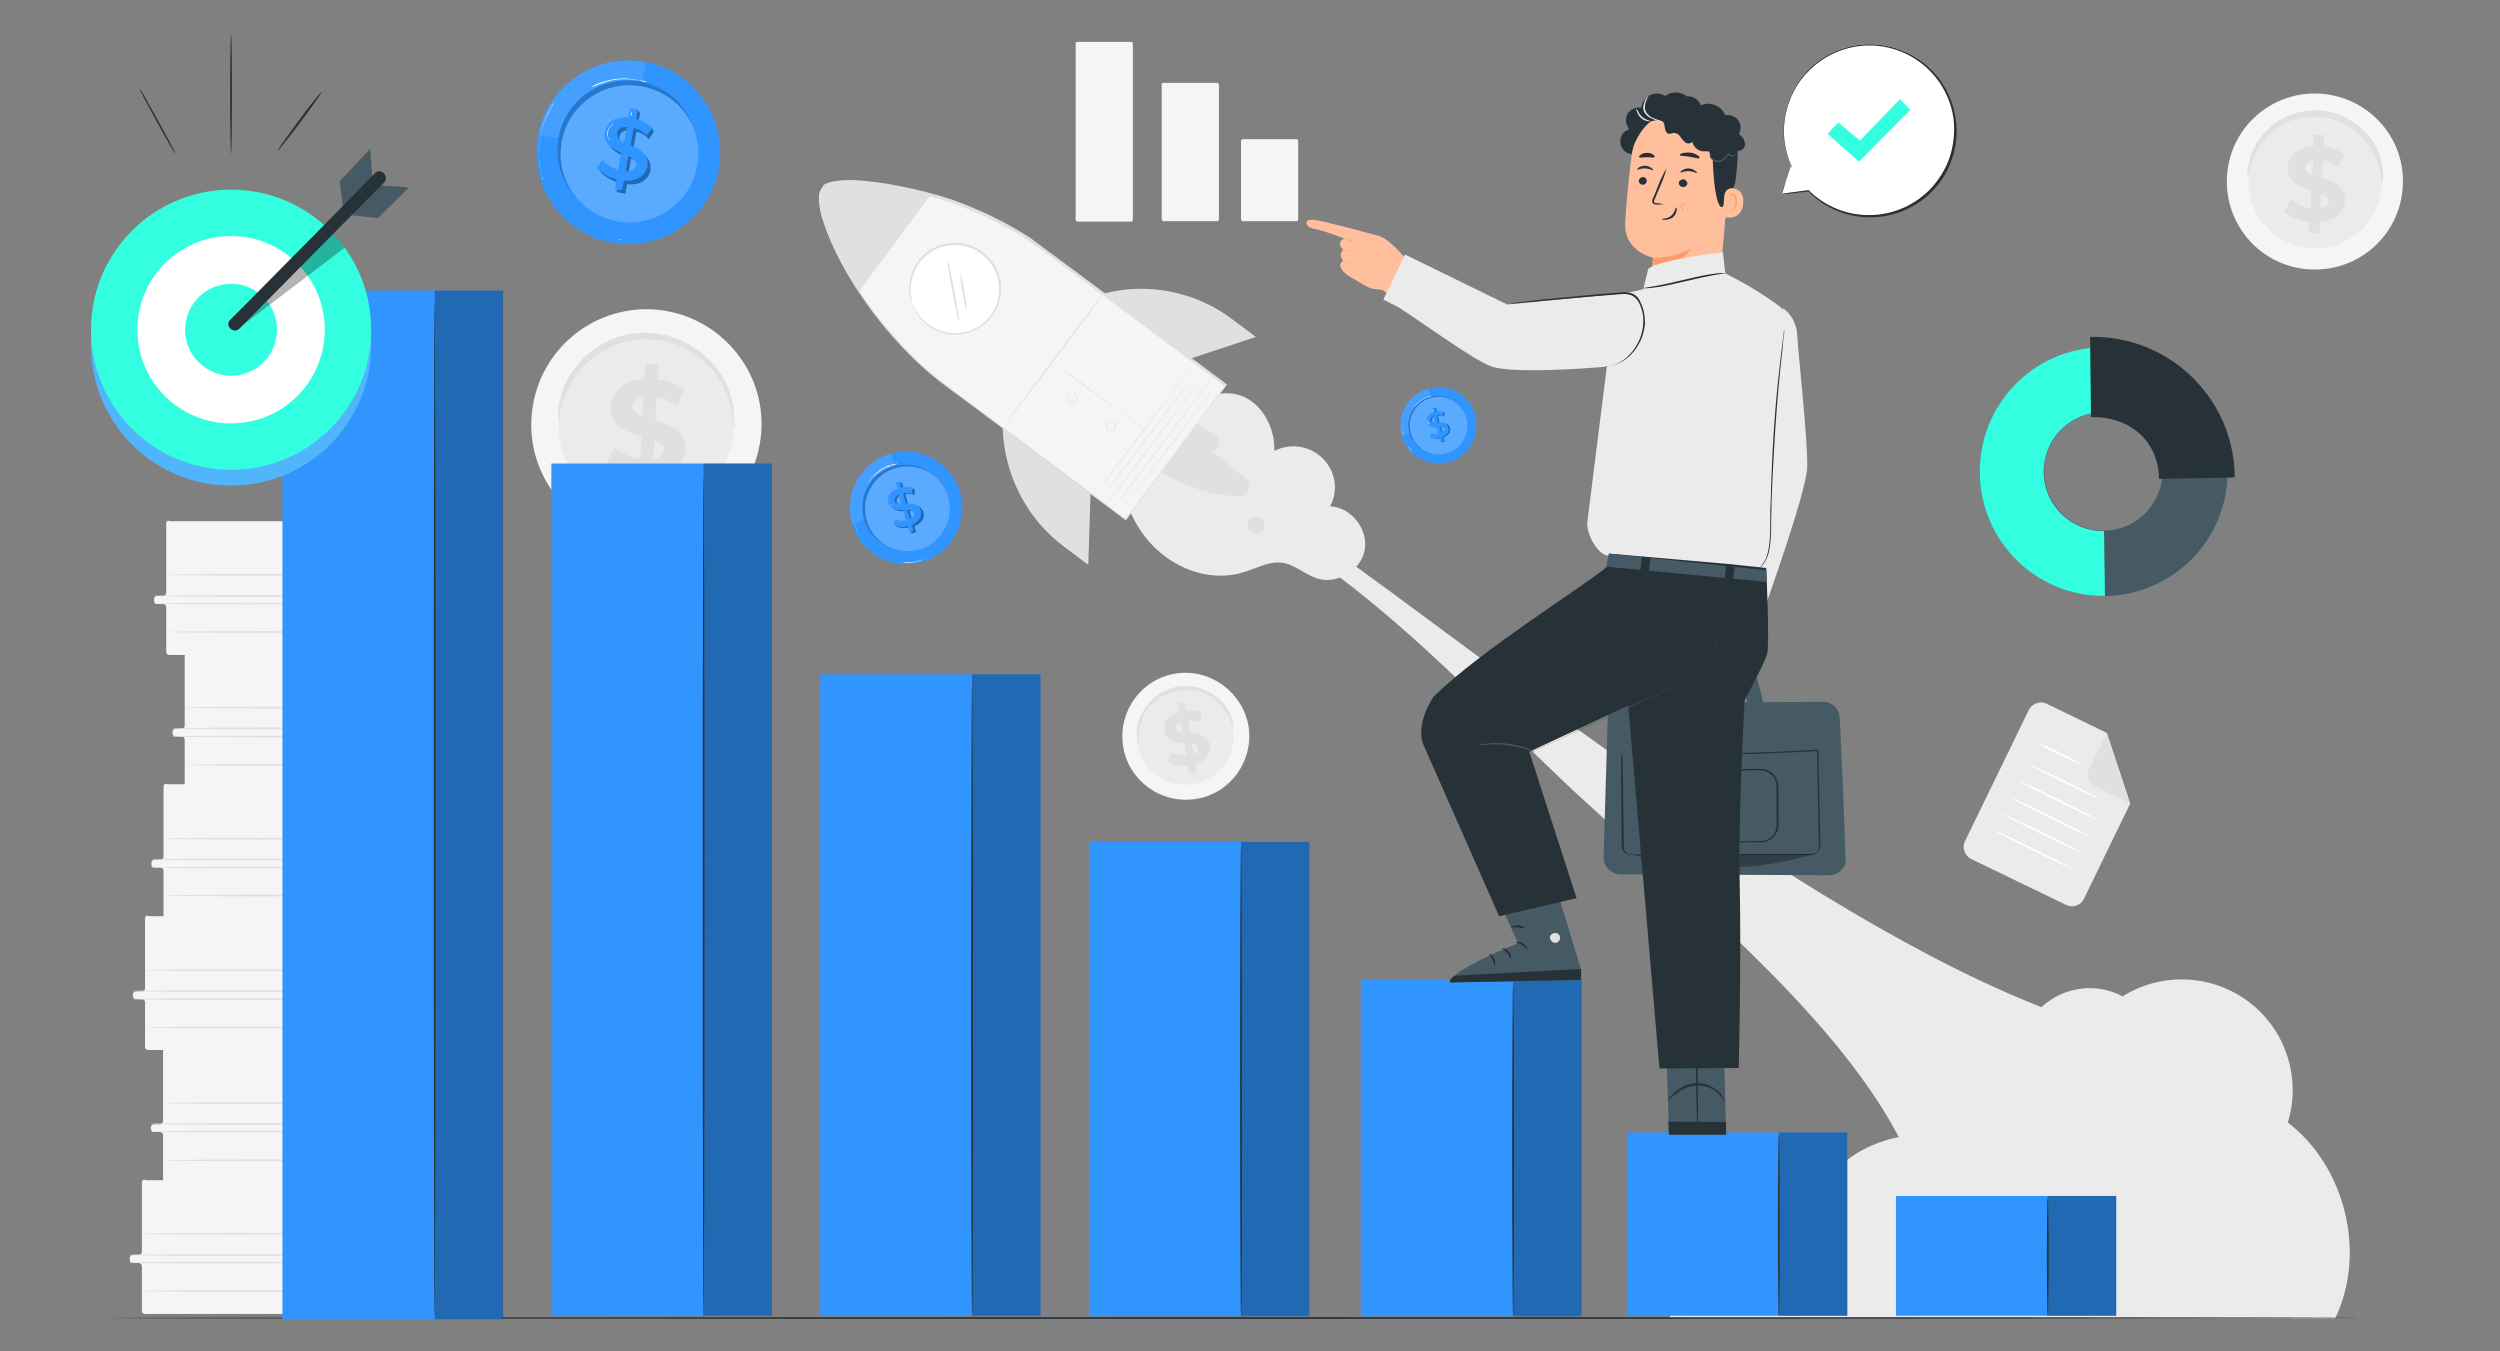 <?xml version="1.0" encoding="utf-8"?>
<!-- Generator: Adobe Illustrator 27.4.0, SVG Export Plug-In . SVG Version: 6.00 Build 0)  -->
<svg version="1.1" id="Calque_1" xmlns="http://www.w3.org/2000/svg" xmlns:xlink="http://www.w3.org/1999/xlink" x="0px" y="0px"
	 viewBox="0 0 555 300" style="enable-background:new 0 0 555 300;" xml:space="preserve">
<rect x="0" y="0" width="555" height="300" fill="#808080" stroke="none"/>
<style type="text/css">
	.st0{fill:#EBEBEB;}
	.st1{fill:#E0E0E0;}
	.st2{fill:#F5F5F5;}
	.st3{fill:none;}
	.st4{fill:#FFFFFF;}
	.st5{fill:#263238;}
	.st6{fill:#455A64;}
	.st7{fill:#33FFE0;}
	.st8{fill:#3195FF;}
	.st9{opacity:0.1;}
	.st10{opacity:0.2;}
	.st11{opacity:0.3;}
	.st12{opacity:0.3;fill:#99FFF0;enable-background:new    ;}
	.st13{opacity:0.3;enable-background:new    ;}
	.st14{fill:#FFBF9D;}
	.st15{fill:#FF9A6C;}
</style>
<g id="freepik--background-complete--inject-2">
	<path class="st0" d="M292.5,119.7c-16.4-11.4-18-12.9-26.2-28.3l-7.9,16c33.7,9.5,62.7,41.3,88,65.4c25.9,24.7,73.9,61,80.9,95.3
		c9.3-23.6,23.8-20.6,40.5-39.6C412,213.1,333.2,148.1,292.5,119.7z"/>
	<path class="st0" d="M370.6,292.6c4-11,17.9-16.2,28.6-11.4l-0.2-5c2.1-15.3,16.2-26.1,31.6-24c0.2,0,0.4,0.1,0.6,0.1
		c0.6-8.3,9.2-15,17.4-13.6c-2-8.5,3.3-16.9,11.7-18.9c3.7-0.9,7.6-0.4,10.9,1.4c11.5-7.2,26.7-3.8,34,7.7
		c3.8,6.1,4.8,13.5,2.7,20.3c12.8,9.8,17.5,29,10.5,43.5"/>
	<path class="st0" d="M248.3,102.7l22.5-15.3c8.1-1.1,12.4,6.9,12.1,12.7c4.5-2.3,10-0.6,12.4,3.9c1.4,2.6,1.4,5.7,0,8.4
		c4.6,0.2,8.4,5,7.7,9.5c-0.7,4.6-5.9,7.8-10.3,6.6c-2.9-0.8-5.3-3.3-8.3-3.6c-2.8-0.3-5.5,1.3-8.2,2.1c-6.8,2.2-14.5-0.3-19.6-5.2
		C251.4,116.9,248.8,109.8,248.3,102.7z"/>
	<path class="st1" d="M262.8,93.1c2.6,0.7,5.1,2,7.2,3.7c0.8,0.6,0.9,1.8,0.3,2.6c-0.4,0.5-0.9,0.7-1.5,0.7h0c2.7,1.9,5.3,4,7.8,6.2
		c0.9,0.8,1,2.3,0.2,3.2c-0.5,0.5-1.1,0.8-1.8,0.7c-8.4-0.4-16.5-3.8-22.6-9.6L262.8,93.1z"/>
	<path class="st1" d="M222.6,95c0,0,0,0.1,0,0.2c0.4,10.4,5.4,20.1,13.8,26.3l5.2,3.9l0.5-15.8L222.6,95z"/>
	<path class="st1" d="M244.7,65.3l0.2-0.1c9.9-2.6,20.5-0.5,28.7,5.7l5.2,3.9L264,79.7L244.7,65.3z"/>
	<path class="st2" d="M182.4,41.9c1.8-2.3,11-2.1,24.2,1.4c7.8,2.1,15.1,5.4,21.9,9.8l43.6,32.6l-8.6,11.5l-5,6.7l-8.6,11.5
		l-39.6-29.6c-3.9-2.9-7.5-6.1-10.7-9.7c-3.3-3.6-6.3-7.4-8.9-11.4C183.3,53.3,180.7,44.3,182.4,41.9"/>
	<line class="st3" x1="265.2" y1="80.6" x2="243.1" y2="109.8"/>
	<path class="st1" d="M243.1,109.8c0,0,5-6.5,11.1-14.6c6.1-8.1,11-14.6,11-14.7c0,0-5,6.5-11.1,14.6
		C247.9,103.2,243,109.8,243.1,109.8z"/>
	<line class="st3" x1="266.6" y1="81.4" x2="244.5" y2="110.7"/>
	<path class="st1" d="M244.5,110.7c0,0,5-6.5,11.1-14.6c6.1-8.1,11-14.6,11-14.7c0,0-5,6.5-11.1,14.6
		C249.3,104.1,244.5,110.6,244.5,110.7z"/>
	<line class="st3" x1="268" y1="82.5" x2="245.9" y2="111.7"/>
	<path class="st1" d="M245.9,111.7c0,0,5-6.5,11.1-14.6c6.1-8.1,11-14.7,11-14.7c0,0-5,6.5-11.1,14.6
		C250.7,105.1,245.8,111.7,245.9,111.7z"/>
	<line class="st3" x1="269.3" y1="83.5" x2="247.3" y2="112.8"/>
	<path class="st1" d="M247.3,112.8c0,0,5-6.5,11.1-14.6c6.1-8.1,11-14.6,11-14.7s-5,6.5-11.1,14.6
		C252.1,106.2,247.2,112.7,247.3,112.8z"/>
	<line class="st3" x1="270.7" y1="84.6" x2="248.6" y2="113.8"/>
	<path class="st1" d="M248.6,113.8c0,0,5-6.5,11.1-14.6c6.1-8.1,11-14.7,11-14.7s-5,6.5-11.1,14.6S248.6,113.8,248.6,113.8z"/>
	<path class="st1" d="M233.7,80.2l0.2,0.2c0.1,0.1,0.3,0.3,0.6,0.5c0.5,0.4,1.2,1,2.1,1.7c1.8,1.4,4.4,3.3,7.2,5.3s5.4,3.9,7.3,5.3
		l2.2,1.6l0.6,0.4l0.2,0.1c0,0-0.1-0.1-0.2-0.2l-0.6-0.4l-2.2-1.6l-7.2-5.3l-7.2-5.3l-2.2-1.6c-0.3-0.2-0.5-0.3-0.6-0.4
		C233.8,80.3,233.7,80.3,233.7,80.2z"/>
	<path class="st1" d="M222.6,95c0,0,5-6.5,11.1-14.6s11-14.7,10.9-14.8s-5,6.5-11.1,14.6S222.5,94.9,222.6,95z"/>
	<path class="st1" d="M246.3,93.4c0,0-0.1,0-0.3,0.1c-0.2,0.1-0.4,0.3-0.5,0.6c-0.2,0.4-0.1,0.8,0.1,1.1c0.4,0.5,1.1,0.7,1.7,0.3
		c0.3-0.2,0.5-0.5,0.5-0.9c0-0.4-0.1-0.8-0.5-1c-0.2-0.2-0.5-0.3-0.7-0.2C246.4,93.3,246.3,93.3,246.3,93.4c0.1,0,0.2,0,0.3,0
		c0.2,0,0.5,0.1,0.6,0.3c0.3,0.2,0.4,0.6,0.4,0.9c-0.1,0.4-0.3,0.8-0.7,0.9c-0.4,0.1-0.8-0.1-1.1-0.4c-0.2-0.3-0.3-0.6-0.1-1
		c0.1-0.2,0.2-0.4,0.4-0.6C246.2,93.4,246.3,93.4,246.3,93.4z"/>
	<path class="st1" d="M237.7,87.2c-0.1,0-0.2,0-0.3,0.1c-0.2,0.1-0.4,0.3-0.5,0.6c-0.2,0.4-0.1,0.8,0.1,1.1c0.4,0.5,1.1,0.7,1.7,0.3
		c0.3-0.2,0.5-0.5,0.5-0.9c0-0.4-0.1-0.8-0.5-1c-0.2-0.2-0.5-0.2-0.7-0.2C238,87.1,237.9,87.1,237.7,87.2c0.2,0,0.2,0,0.3,0
		c0.2,0,0.5,0.1,0.6,0.3c0.3,0.2,0.4,0.6,0.4,0.9c0,0.6-0.5,1-1.1,0.9c-0.3,0-0.6-0.2-0.7-0.4c-0.2-0.3-0.3-0.6-0.1-1
		c0.1-0.2,0.2-0.4,0.4-0.6C237.6,87.3,237.7,87.2,237.7,87.2z"/>
	<path class="st1" d="M278.2,114.7c1-0.3,2.1,0.2,2.5,1.2c0.3,1-0.2,2.1-1.2,2.5c-1,0.3-2.1-0.2-2.5-1.2c-0.3-1,0.1-2,1.1-2.4"/>
	<path class="st4" d="M202.6,67.5c1.9,5.2,7.6,7.9,12.8,6.1c5.2-1.9,7.9-7.6,6.1-12.8c-1.9-5.2-7.6-7.9-12.8-6.1c0,0,0,0,0,0
		C203.5,56.6,200.8,62.3,202.6,67.5z"/>
	<path class="st1" d="M202.6,67.5c-0.2-0.8-0.3-1.6-0.4-2.4c-0.2-2.2,0.4-4.4,1.6-6.3c0.8-1.3,2-2.3,3.3-3.1c1.5-0.9,3.3-1.3,5-1.3
		c1.9,0,3.8,0.6,5.4,1.7c3.5,2.4,5.1,6.8,3.9,10.9c-0.6,1.9-1.6,3.5-3.1,4.7c-2.6,2.1-6,2.8-9.2,1.8c-2.1-0.7-4-2-5.3-3.9
		C203.4,68.9,203,68.2,202.6,67.5c0.1,0.2,0.1,0.4,0.2,0.6c0.1,0.3,0.2,0.5,0.3,0.7c0.2,0.3,0.3,0.6,0.5,0.9c2.2,3.3,6.1,5.1,10,4.5
		c1.8-0.3,3.5-1.1,4.9-2.2c0.8-0.6,1.4-1.3,2-2.2c0.6-0.8,1-1.8,1.3-2.8c1.3-4.3-0.4-8.9-4.1-11.4c-1.7-1.1-3.6-1.7-5.7-1.7
		c-1.8,0-3.6,0.5-5.2,1.4c-3.4,2-5.3,5.8-4.9,9.8c0,0.4,0.1,0.7,0.2,1c0,0.3,0.1,0.5,0.2,0.7C202.5,67.1,202.5,67.3,202.6,67.5z"/>
	<path class="st1" d="M182.4,41.9c1.8-2.3,11-2.1,24.2,1.4l-15.9,21.4C183.3,53.3,180.7,44.3,182.4,41.9"/>
	<path class="st1" d="M182.4,41.9c0,0-0.1,0.1-0.3,0.4c-0.2,0.5-0.3,1-0.3,1.5c0,2,0.4,3.9,1.1,5.8c1.6,4.9,4.9,11.6,10.4,19.1
		c3,4.1,6.4,7.9,10,11.4c2.1,2,4.2,3.8,6.5,5.5l7.3,5.4l32.7,24.4l0.2,0.1l0.1-0.2l11.1-14.9c3.8-5.1,7.5-10.1,11.1-14.9l0.1-0.2
		l-0.2-0.1l-32.7-24.4l-7.3-5.4l-3.5-2.6c-1.2-0.8-2.4-1.5-3.6-2.2c-4.4-2.5-9-4.6-13.8-6.3c-3.9-1.3-8-2.3-12.1-3.1
		c-3.1-0.6-6.2-1-9.3-1.2c-2-0.1-3.9,0-5.8,0.5c-0.3,0.1-0.6,0.2-0.8,0.3c-0.2,0.1-0.4,0.2-0.5,0.3
		C182.5,41.8,182.4,41.9,182.4,41.9l0.4-0.3c0.2-0.1,0.4-0.2,0.5-0.3c0.3-0.1,0.5-0.2,0.8-0.3c1.9-0.4,3.9-0.6,5.8-0.4
		c3.1,0.2,6.2,0.6,9.2,1.2c4.1,0.8,8.1,1.9,12,3.2c4.8,1.7,9.4,3.8,13.8,6.3c1.2,0.7,2.4,1.4,3.5,2.2L232,56l7.3,5.4l32.7,24.4
		l0-0.3l-11.1,14.9l-11.1,14.9l0.3,0l-32.7-24.4l-7.3-5.4c-2.3-1.7-4.4-3.5-6.5-5.5c-3.7-3.5-7-7.3-10-11.4
		c-5.5-7.4-8.8-14.2-10.4-19c-0.7-1.8-1.1-3.8-1.1-5.7c0-0.5,0.1-1,0.3-1.5C182.4,42.1,182.4,41.9,182.4,41.9z"/>
	<path class="st1" d="M212.9,71.5c0-0.7,0-1.4-0.2-2c-0.2-1.2-0.5-2.9-0.8-4.8l-1-4.8c-0.1-0.7-0.2-1.3-0.5-2c0,0.7,0,1.4,0.2,2
		c0.2,1.2,0.5,2.9,0.8,4.8c0.4,1.9,0.7,3.4,1,4.7C212.5,70.2,212.6,70.9,212.9,71.5z"/>
	<path class="st1" d="M214.6,69.2c0-1.5-0.2-2.9-0.5-4.4c-0.2-1.5-0.5-2.9-0.9-4.3c0,1.5,0.2,2.9,0.5,4.4
		C213.9,66.3,214.2,67.8,214.6,69.2z"/>
	<path class="st0" d="M458.7,200.9l-21.1-10.2c-1.4-0.7-2.1-2.5-1.4-3.9l14.2-29.2c0.7-1.4,2.5-2.1,3.9-1.4l13.4,6.5l5.2,15.7
		l-10.3,21.2C461.9,201,460.1,201.6,458.7,200.9z"/>
	<path class="st1" d="M467.7,162.7l-4,8.2c-0.7,1.4-0.1,3,1.3,3.6c0,0,0,0,0,0l7.9,3.9L467.7,162.7z"/>
	<path class="st4" d="M462.1,169.7c-0.1,0.1-2.3-0.9-5-2.2c-1.7-0.7-3.3-1.6-4.8-2.6c1.7,0.6,3.4,1.3,5,2.2
		C459,167.9,460.6,168.7,462.1,169.7z"/>
	<path class="st4" d="M466.2,177.4c-0.1,0.1-3.7-1.6-8.1-3.7c-4.4-2.2-8-4-7.9-4.1s3.7,1.6,8.1,3.7
		C462.6,175.5,466.2,177.3,466.2,177.4z"/>
	<path class="st4" d="M465.7,182c-0.1,0.1-4-1.7-8.8-4.1s-8.7-4.3-8.7-4.5c0.1-0.1,4,1.7,8.9,4.1C461.9,179.9,465.8,181.9,465.7,182
		z"/>
	<path class="st4" d="M463.9,185.7c-0.1,0.1-4-1.7-8.8-4.1c-4.8-2.4-8.7-4.3-8.7-4.5c0.1-0.1,4,1.7,8.9,4.1
		C460.1,183.6,464,185.6,463.9,185.7z"/>
	<path class="st4" d="M462.2,189.3c-0.1,0.1-4-1.7-8.9-4.1c-4.8-2.4-8.7-4.3-8.7-4.5c0.1-0.1,4,1.7,8.9,4.1
		C458.3,187.2,462.2,189.2,462.2,189.3z"/>
	<path class="st4" d="M460.4,193c-0.1,0.1-4-1.7-8.9-4.1c-4.8-2.4-8.7-4.3-8.7-4.5c0.1-0.1,4,1.7,8.8,4.1
		C456.5,190.9,460.4,192.9,460.4,193z"/>
	<path class="st2" d="M169,95.9c-1,14.1-13.1,24.7-27.2,23.8S117,106.6,118,92.5c1-14.1,13.1-24.7,27.2-23.8c0,0,0,0,0,0
		C159.3,69.7,170,81.9,169,95.9z"/>
	<path class="st0" d="M162.9,95.5c-0.7,10.7-10,18.8-20.8,18.1c-10.7-0.7-18.8-10-18.1-20.8c0.7-10.7,10-18.8,20.8-18.1c0,0,0,0,0,0
		C155.6,75.5,163.7,84.8,162.9,95.5C162.9,95.5,162.9,95.5,162.9,95.5z"/>
	<path class="st1" d="M163,94.9c-0.1,0-0.1-0.9-0.3-2.4c-0.3-2.1-0.9-4.2-1.8-6.1c-1.4-2.8-3.4-5.3-5.9-7.2c-0.7-0.5-1.5-1-2.3-1.5
		c-0.8-0.4-1.7-0.8-2.6-1.2c-0.9-0.3-1.9-0.6-2.8-0.8c-1-0.2-2-0.3-3-0.4c-1,0-2,0-3,0.1c-1,0.1-1.9,0.3-2.9,0.6
		c-0.9,0.2-1.8,0.6-2.7,1c-0.8,0.4-1.6,0.8-2.4,1.3c-1.4,0.9-2.7,2-3.9,3.2c-1,1.1-1.9,2.3-2.6,3.5c-1.1,1.9-1.8,3.9-2.3,5.9
		c-0.3,1.5-0.4,2.3-0.5,2.3c-0.1,0-0.2-0.9,0-2.4c0.2-2.2,0.9-4.4,1.9-6.4c0.7-1.4,1.6-2.7,2.6-3.8c1.2-1.4,2.5-2.5,4-3.5
		c0.8-0.5,1.7-1,2.5-1.4c0.9-0.4,1.9-0.8,2.8-1.1c1-0.3,2-0.5,3.1-0.6c1.1-0.1,2.2-0.2,3.2-0.1c1.1,0,2.2,0.2,3.2,0.4
		c1,0.2,2,0.5,3,0.9c3.5,1.3,6.6,3.7,8.9,6.7c0.9,1.2,1.7,2.6,2.3,4c0.9,2.1,1.4,4.3,1.4,6.5C163.2,94.1,163.1,94.9,163,94.9z"/>
	<path class="st1" d="M144.9,105.9l-0.2,3.4l-3-0.2l0.2-3.3c-3-0.3-5.8-1.4-7.4-2.8l1.9-3.6c1.7,1.3,3.6,2.2,5.7,2.5l0.3-5
		c-3.3-1-7-2.3-6.8-6.7c0.2-3.2,2.7-5.8,7.4-6.1l0.2-3.4l3,0.2l-0.2,3.3c2.2,0.3,4.2,1,6,2.2l-1.7,3.6c-1.4-0.9-2.9-1.5-4.5-1.8
		l-0.3,5.1c3.3,1,6.9,2.3,6.7,6.6C152.1,103,149.7,105.6,144.9,105.9z M142.6,92.4l0.2-4.3c-1.6,0.3-2.3,1.1-2.4,2.1
		S141.3,91.9,142.6,92.4z M147.4,99.9c0.1-1.1-0.8-1.7-2.1-2.2l-0.2,4.2C146.6,101.7,147.3,100.9,147.4,99.9z"/>
	<path class="st2" d="M533.4,41.6c-0.7,10.8-10,18.9-20.8,18.2c-10.8-0.7-18.9-10-18.2-20.8c0.7-10.8,10-18.9,20.8-18.2c0,0,0,0,0,0
		C526.1,21.6,534.2,30.9,533.4,41.6z"/>
	<path class="st0" d="M528.8,41.3c-0.6,8.2-7.7,14.4-15.8,13.8c-8.2-0.6-14.4-7.7-13.8-15.8c0.6-8.2,7.7-14.3,15.8-13.8
		C523.2,26,529.4,33.1,528.8,41.3C528.8,41.3,528.8,41.3,528.8,41.3z"/>
	<path class="st1" d="M528.8,40.8c-0.1-0.6-0.2-1.2-0.3-1.8c-0.2-1.6-0.7-3.2-1.4-4.7c-0.5-1-1.1-2-1.8-2.8c-0.8-1-1.7-1.9-2.7-2.7
		c-0.6-0.4-1.1-0.8-1.8-1.1c-0.6-0.3-1.3-0.6-2-0.9c-0.7-0.3-1.4-0.5-2.1-0.6c-0.8-0.1-1.5-0.2-2.3-0.3c-0.8,0-1.5,0-2.3,0.1
		c-0.8,0.1-1.5,0.2-2.2,0.4c-0.7,0.2-1.4,0.4-2,0.7c-0.6,0.3-1.2,0.6-1.8,1c-2,1.3-3.7,3-4.9,5.1c-0.8,1.4-1.4,2.9-1.8,4.5
		c-0.1,0.6-0.2,1.2-0.4,1.8c-0.1-0.6-0.1-1.2,0-1.9c0.2-1.7,0.7-3.3,1.5-4.9c0.5-1.1,1.2-2.1,2-3c0.9-1,1.9-1.9,3.1-2.7
		c0.6-0.4,1.3-0.8,1.9-1.1c0.7-0.3,1.5-0.6,2.2-0.8c0.8-0.2,1.6-0.4,2.4-0.5c0.8-0.1,1.6-0.1,2.5-0.1c0.8,0,1.6,0.1,2.5,0.3
		c0.8,0.2,1.6,0.4,2.3,0.7c0.7,0.3,1.4,0.6,2.1,1c0.6,0.4,1.3,0.8,1.8,1.2c1.1,0.8,2,1.8,2.9,2.9c0.7,1,1.3,2,1.8,3.1
		c0.7,1.6,1,3.3,1.1,5C529.1,39.6,529,40.2,528.8,40.8z"/>
	<path class="st1" d="M515,49.2l-0.1,2.6l-2.3-0.1l0.1-2.5c-2-0.2-4-0.9-5.6-2.2l1.4-2.7c1.3,1,2.8,1.7,4.4,1.9l0.2-3.9
		c-2.5-0.7-5.3-1.8-5.2-5.1c0.1-2.5,2-4.5,5.7-4.7l0.1-2.6l2.3,0.1l-0.1,2.5c1.6,0.2,3.2,0.8,4.6,1.7l-1.3,2.8
		c-1.1-0.7-2.2-1.2-3.5-1.4l-0.2,3.9c2.5,0.7,5.3,1.8,5.1,5C520.5,47,518.7,49,515,49.2z M513.3,38.9l0.2-3.3
		c-1.2,0.2-1.8,0.9-1.8,1.6C511.6,38,512.3,38.5,513.3,38.9z M516.9,44.7c0-0.8-0.6-1.3-1.6-1.7l-0.2,3.2
		C516.4,46,516.9,45.4,516.9,44.7z"/>
	<path class="st2" d="M277.2,161.4c1.1,7.7-4.2,14.9-11.9,16s-14.9-4.2-16-11.9c-1.1-7.7,4.2-14.9,11.9-16c0,0,0,0,0,0
		C268.8,148.4,276,153.8,277.2,161.4z"/>
	<path class="st0" d="M273.8,161.9c0.9,5.9-3.2,11.3-9.1,12.2c-5.9,0.9-11.3-3.2-12.2-9.1c-0.9-5.9,3.2-11.3,9.1-12.2c0,0,0,0,0,0
		C267.5,152,273,156.1,273.8,161.9z"/>
	<path class="st1" d="M273.8,161.6c-0.2-0.4-0.4-0.8-0.5-1.2c-0.4-1.1-1-2.2-1.7-3.1c-1.1-1.4-2.5-2.5-4-3.2
		c-0.5-0.2-0.9-0.4-1.4-0.5c-0.5-0.1-1-0.3-1.5-0.3c-1.1-0.1-2.2-0.1-3.3,0.1c-0.5,0.1-1.1,0.2-1.6,0.4c-0.5,0.2-1,0.4-1.5,0.6
		c-0.5,0.2-0.9,0.5-1.3,0.8c-0.4,0.3-0.8,0.6-1.1,1c-0.7,0.6-1.2,1.4-1.7,2.2c-0.4,0.7-0.7,1.5-1,2.2c-0.4,1.1-0.5,2.3-0.5,3.5
		c0,0.4,0,0.9,0,1.3c-0.2-0.4-0.3-0.9-0.3-1.3c-0.1-1.2,0-2.5,0.3-3.7c0.2-0.8,0.5-1.6,1-2.4c0.5-0.9,1.1-1.7,1.8-2.4
		c0.4-0.4,0.8-0.7,1.2-1.1c0.4-0.3,0.9-0.6,1.4-0.9c0.5-0.3,1-0.5,1.6-0.7c1.1-0.4,2.3-0.6,3.5-0.6c0.6,0,1.2,0,1.7,0.1
		c0.6,0.1,1.1,0.2,1.6,0.4c0.5,0.2,1,0.4,1.5,0.6c0.9,0.4,1.7,1,2.5,1.6c0.6,0.6,1.2,1.2,1.7,1.9c0.7,1,1.2,2.1,1.5,3.3
		C273.8,160.7,273.8,161.2,273.8,161.6z"/>
	<path class="st1" d="M265.3,169.7l0.3,1.8l-1.6,0.3l-0.3-1.8c-1.5,0.2-3,0-4.3-0.7l0.6-2.2c1.1,0.5,2.2,0.7,3.4,0.7l-0.4-2.8
		c-1.9-0.1-4.1-0.4-4.5-2.8c-0.3-1.8,0.7-3.5,3.3-4.2l-0.3-1.8l1.6-0.3l0.3,1.8c1.2-0.1,2.4,0,3.5,0.5l-0.5,2.2
		c-0.9-0.3-1.8-0.5-2.7-0.5l0.5,2.8c1.9,0.1,4,0.4,4.4,2.7C268.9,167.2,267.9,168.9,265.3,169.7z M262.5,162.6l-0.4-2.3
		c-0.8,0.3-1.1,0.9-1,1.4C261.2,162.2,261.7,162.5,262.5,162.6z M266,166.1c-0.1-0.6-0.6-0.8-1.4-1l0.4,2.3
		C265.8,167.2,266,166.7,266,166.1L266,166.1z"/>
	<path class="st2" d="M32.2,203.9v15.5c0,0.4-0.3,0.7-0.7,0.7h-1.3c-0.4,0-0.7,0.3-0.7,0.7v0.3c0,0.4,0.3,0.7,0.7,0.7h1.3
		c0.4,0,0.7,0.3,0.7,0.7v9.9c0,0.4,0.3,0.7,0.7,0.7h51.7c0.4,0,0.7-0.3,0.7-0.7v-8.7c0-0.4-0.3-0.7-0.7-0.7h-2.4
		c-0.4,0-0.7-0.3-0.7-0.7v-0.7c0-0.4,0.3-0.7,0.7-0.7h2.4c0.4,0,0.7-0.3,0.7-0.7v-2c0-0.4,0.3-0.7,0.7-0.7h0.2
		c0.4,0,0.7-0.3,0.7-0.7l0,0c0-0.4-0.3-0.7-0.7-0.7h-0.4c-0.4,0-0.7-0.3-0.7-0.7v-11.3c0-0.4-0.3-0.7-0.7-0.7H33
		C32.6,203.1,32.2,203.4,32.2,203.9C32.2,203.9,32.2,203.9,32.2,203.9z"/>
	<path class="st1" d="M71.3,203.9v28.5c0,0.4,0.3,0.7,0.7,0.7h12.6c0.4,0,0.7-0.3,0.7-0.7v-8.8c0-0.4-0.3-0.7-0.7-0.7h-2.4
		c-0.4,0-0.7-0.3-0.7-0.7v-0.5c0-0.4,0.3-0.7,0.7-0.7l2.4,0c0.4,0,0.7-0.3,0.7-0.7v-1.8c0-0.4,0.3-0.7,0.7-0.7h0.2
		c0.4,0,0.7-0.3,0.7-0.7c0,0,0,0,0,0v-0.2c0-0.4-0.3-0.7-0.7-0.7h-0.6c-0.4,0-0.7-0.3-0.7-0.7v-11.2c0-0.4-0.3-0.7-0.7-0.7l-12.3,0
		C71.6,203.2,71.3,203.5,71.3,203.9z"/>
	<path class="st1" d="M72.3,221.8c0,0.1-9.7,0.2-21.5,0.2s-21.5-0.1-21.5-0.2c0-0.1,9.7-0.2,21.5-0.2S72.3,221.7,72.3,221.8z"/>
	<path class="st1" d="M72.3,220c0,0.1-9.7,0.2-21.5,0.2s-21.5-0.1-21.5-0.2c0-0.1,9.7-0.2,21.5-0.2S72.3,219.9,72.3,220z"/>
	<path class="st1" d="M75.1,215.4c0,0.1-9.7,0.2-21.5,0.2S32,215.5,32,215.4c0-0.1,9.7-0.2,21.5-0.2S75.1,215.3,75.1,215.4z"/>
	<path class="st1" d="M75.3,228.1c0,0.1-9.7,0.2-21.5,0.2s-21.5-0.1-21.5-0.2c0-0.1,9.7-0.2,21.5-0.2S75.3,228,75.3,228.1z"/>
	<path class="st2" d="M36.2,233.4v15.5c0,0.4-0.3,0.7-0.7,0.7h-1.3c-0.4,0-0.7,0.3-0.7,0.7v0.3c0,0.4,0.3,0.7,0.7,0.7h1.3
		c0.4,0,0.7,0.3,0.7,0.7v9.9c0,0.4,0.3,0.7,0.7,0.7h51.7c0.4,0,0.7-0.3,0.7-0.7v-8.7c0-0.4-0.3-0.7-0.7-0.7h-2.4
		c-0.4,0-0.7-0.3-0.7-0.7v-0.7c0-0.4,0.3-0.7,0.7-0.7h2.4c0.4,0,0.7-0.3,0.7-0.7v-1.9c0-0.4,0.3-0.7,0.7-0.7h0.2
		c0.4,0,0.7-0.3,0.7-0.7l0,0c0-0.4-0.3-0.7-0.7-0.7h-0.5c-0.4,0-0.7-0.3-0.7-0.7v-11.4c0-0.4-0.3-0.7-0.7-0.7H37
		C36.6,232.6,36.2,232.9,36.2,233.4C36.2,233.3,36.2,233.3,36.2,233.4z"/>
	<path class="st1" d="M75.3,233.4V262c0,0.4,0.3,0.7,0.7,0.7h12.6c0.4,0,0.7-0.3,0.7-0.7v-8.9c0-0.4-0.3-0.7-0.7-0.7h-2.4
		c-0.4,0-0.7-0.3-0.7-0.7v-0.5c0-0.4,0.3-0.7,0.7-0.7c0,0,0,0,0,0l2.4,0c0.4,0,0.8-0.3,0.8-0.7c0,0,0,0,0,0v-1.9
		c0-0.4,0.3-0.7,0.7-0.7h0.2c0.4,0,0.7-0.3,0.7-0.7c0,0,0,0,0,0V246c0-0.4-0.3-0.7-0.7-0.7h-0.6c-0.4,0-0.7-0.3-0.7-0.7v-11.1
		c0-0.4-0.3-0.7-0.7-0.7l-12.3,0C75.7,232.6,75.3,232.9,75.3,233.4C75.3,233.4,75.3,233.4,75.3,233.4z"/>
	<path class="st1" d="M76.3,251.2c0,0.1-9.7,0.2-21.5,0.2s-21.5-0.1-21.5-0.2s9.7-0.2,21.5-0.2S76.3,251.1,76.3,251.2z"/>
	<path class="st1" d="M76.3,249.5c0,0.1-9.7,0.2-21.5,0.2s-21.5-0.1-21.5-0.2c0-0.1,9.7-0.2,21.5-0.2S76.3,249.4,76.3,249.5z"/>
	<path class="st1" d="M79.1,244.9c0,0.1-9.7,0.2-21.5,0.2S36,245,36,244.9c0-0.1,9.7-0.2,21.5-0.2S79.1,244.7,79.1,244.9z"/>
	<path class="st1" d="M79.3,257.6c0,0.1-9.7,0.2-21.5,0.2s-21.5-0.1-21.5-0.2c0-0.1,9.7-0.2,21.5-0.2S79.3,257.4,79.3,257.6z"/>
	<path class="st2" d="M31.5,262.4v15.5c0,0.4-0.3,0.7-0.7,0.7h-1.3c-0.4,0-0.7,0.3-0.7,0.7v0.4c0,0.4,0.3,0.7,0.7,0.7h1.3
		c0.4,0,0.7,0.3,0.7,0.7v9.9c0,0.4,0.3,0.7,0.7,0.7h51.7c0.4,0,0.7-0.3,0.7-0.7v-8.8c0-0.4-0.3-0.7-0.7-0.7h-2.4
		c-0.4,0-0.7-0.3-0.7-0.7v-0.7c0-0.4,0.3-0.7,0.7-0.7h2.4c0.4,0,0.7-0.3,0.7-0.7v-1.8c0-0.4,0.3-0.7,0.7-0.7h0.2
		c0.4,0,0.7-0.3,0.7-0.7l0,0c0-0.4-0.3-0.7-0.7-0.7h-0.5c-0.4,0-0.7-0.3-0.7-0.7v-11.4c0-0.4-0.3-0.7-0.7-0.7H32.3
		C31.9,261.7,31.6,262,31.5,262.4C31.5,262.4,31.5,262.4,31.5,262.4z"/>
	<path class="st1" d="M70.6,262.5V291c0,0.4,0.3,0.7,0.7,0.7H84c0.4,0,0.7-0.3,0.7-0.7v-8.8c0-0.4-0.3-0.7-0.7-0.7h-2.4
		c-0.4,0-0.7-0.3-0.7-0.7v-0.5c0-0.4,0.3-0.7,0.7-0.7c0,0,0,0,0,0l2.4,0c0.4,0,0.8-0.3,0.8-0.7c0,0,0,0,0,0v-1.9
		c0-0.4,0.3-0.7,0.7-0.7h0.2c0.4,0,0.7-0.3,0.7-0.7c0,0,0,0,0,0v-0.2c0-0.4-0.3-0.7-0.7-0.7h-0.6c-0.4,0-0.7-0.3-0.7-0.7v-11.1
		c0-0.4-0.3-0.7-0.7-0.7l-12.3,0C71,261.7,70.7,262,70.6,262.5C70.6,262.5,70.6,262.5,70.6,262.5z"/>
	<path class="st1" d="M71.6,280.3c0,0.1-9.7,0.2-21.5,0.2s-21.5-0.1-21.5-0.2c0-0.1,9.7-0.2,21.5-0.2S71.6,280.2,71.6,280.3z"/>
	<path class="st1" d="M71.6,278.6c0,0.1-9.7,0.2-21.5,0.2s-21.5-0.1-21.5-0.2s9.7-0.2,21.5-0.2S71.6,278.5,71.6,278.6z"/>
	<path class="st1" d="M74.4,273.9c0,0.1-9.7,0.2-21.5,0.2s-21.5-0.1-21.5-0.2c0-0.1,9.7-0.2,21.5-0.2S74.4,273.8,74.4,273.9z"/>
	<path class="st1" d="M74.7,286.6c0,0.1-9.7,0.2-21.5,0.2s-21.5-0.1-21.5-0.2c0-0.1,9.7-0.2,21.6-0.2S74.7,286.5,74.7,286.6z"/>
	<path class="st2" d="M36.9,116.1v15.5c0,0.4-0.3,0.7-0.7,0.7h-1.3c-0.4,0-0.7,0.3-0.7,0.7v0.4c0,0.4,0.3,0.7,0.7,0.7h1.3
		c0.4,0,0.7,0.3,0.7,0.7v9.9c0,0.4,0.3,0.7,0.7,0.7h51.7c0.4,0,0.7-0.3,0.7-0.7v-8.8c0-0.4-0.3-0.7-0.7-0.7h-2.4
		c-0.4,0-0.7-0.3-0.7-0.7v-0.7c0-0.4,0.3-0.7,0.7-0.7h2.4c0.4,0,0.7-0.3,0.7-0.7v-1.8c0-0.4,0.3-0.7,0.7-0.7c0,0,0,0,0,0H91
		c0.4,0,0.7-0.3,0.7-0.7l0,0c0-0.4-0.3-0.7-0.7-0.7h-0.5c-0.4,0-0.7-0.3-0.7-0.7v-11.4c0-0.4-0.3-0.7-0.7-0.7H37.7
		C37.3,115.4,37,115.7,36.9,116.1C36.9,116.1,36.9,116.1,36.9,116.1z"/>
	<path class="st1" d="M76,116.2v28.5c0,0.4,0.3,0.7,0.7,0.7h12.6c0.4,0,0.7-0.3,0.7-0.7v-8.8c0-0.4-0.3-0.7-0.7-0.7H87
		c-0.4,0-0.7-0.3-0.7-0.7v-0.5c0-0.4,0.3-0.7,0.7-0.7c0,0,0,0,0,0l2.4,0c0.4,0,0.8-0.3,0.8-0.7c0,0,0,0,0,0v-1.8
		c0-0.4,0.3-0.7,0.7-0.7h0.2c0.4,0,0.7-0.3,0.7-0.7c0,0,0,0,0,0v-0.2c0-0.4-0.3-0.7-0.7-0.7h-0.6c-0.4,0-0.7-0.3-0.7-0.7v-11.2
		c0-0.4-0.3-0.7-0.7-0.7l-12.3,0C76.4,115.4,76.1,115.7,76,116.2C76,116.1,76,116.1,76,116.2z"/>
	<path class="st1" d="M77,134c0,0.1-9.7,0.2-21.5,0.2S34,134.1,34,134c0-0.1,9.7-0.2,21.5-0.2S77,133.9,77,134z"/>
	<path class="st1" d="M77,132.3c0,0.1-9.7,0.2-21.5,0.2S34,132.4,34,132.3c0-0.1,9.7-0.2,21.5-0.2S77,132.2,77,132.3z"/>
	<path class="st1" d="M79.8,127.6c0,0.1-9.7,0.2-21.5,0.2s-21.5-0.1-21.5-0.2s9.7-0.2,21.5-0.2S79.8,127.5,79.8,127.6z"/>
	<path class="st1" d="M80.1,140.3c0,0.1-9.7,0.2-21.5,0.2S37,140.4,37,140.3c0-0.1,9.7-0.2,21.5-0.2S80.1,140.2,80.1,140.3z"/>
	<path class="st2" d="M41,145.6v15.5c0,0.4-0.3,0.7-0.7,0.7h-1.3c-0.4,0-0.7,0.3-0.7,0.7v0.3c0,0.4,0.3,0.7,0.7,0.7h1.3
		c0.4,0,0.7,0.3,0.7,0.7v9.9c0,0.4,0.3,0.7,0.7,0.7h51.7c0.4,0,0.7-0.3,0.7-0.7v-8.7c0-0.4-0.3-0.7-0.7-0.7H91
		c-0.4,0-0.7-0.3-0.7-0.7v-0.7c0-0.4,0.3-0.7,0.7-0.7h2.4c0.4,0,0.7-0.3,0.7-0.7V160c0-0.4,0.3-0.7,0.7-0.7h0.2
		c0.4,0,0.7-0.3,0.7-0.7l0,0c0-0.4-0.3-0.7-0.7-0.7h-0.5c-0.4,0-0.7-0.3-0.7-0.7v-11.4c0-0.4-0.3-0.7-0.7-0.7H41.7
		C41.3,144.8,41,145.2,41,145.6C41,145.6,41,145.6,41,145.6z"/>
	<path class="st1" d="M80,145.6v28.5c0,0.4,0.3,0.7,0.7,0.7h12.6c0.4,0,0.7-0.3,0.7-0.7v-8.8c0-0.4-0.3-0.7-0.7-0.7H91
		c-0.4,0-0.7-0.3-0.7-0.7v-0.5c0-0.4,0.3-0.7,0.7-0.7c0,0,0,0,0,0l2.4,0c0.4,0,0.8-0.3,0.8-0.7c0,0,0,0,0,0v-1.8
		c0-0.4,0.3-0.7,0.7-0.7h0.2c0.4,0,0.7-0.3,0.7-0.7c0,0,0,0,0,0v-0.2c0-0.4-0.3-0.7-0.7-0.7h-0.6c-0.4,0-0.7-0.3-0.7-0.7v-11.2
		c0-0.4-0.3-0.7-0.7-0.7l-12.3,0C80.4,144.9,80.1,145.2,80,145.6C80,145.6,80,145.6,80,145.6z"/>
	<path class="st1" d="M81.1,163.5c0,0.1-9.7,0.2-21.5,0.2S38,163.6,38,163.5c0-0.1,9.7-0.2,21.5-0.2S81.1,163.4,81.1,163.5z"/>
	<path class="st1" d="M81.1,161.7c0,0.1-9.7,0.2-21.5,0.2S38,161.8,38,161.7s9.7-0.2,21.5-0.2S81.1,161.6,81.1,161.7z"/>
	<path class="st1" d="M83.8,157.1c0,0.1-9.7,0.2-21.5,0.2s-21.5-0.1-21.5-0.2c0-0.1,9.7-0.2,21.5-0.2S83.8,157,83.8,157.1z"/>
	<path class="st1" d="M84.1,169.8c0,0.1-9.7,0.2-21.5,0.2S41,169.9,41,169.8s9.7-0.2,21.5-0.2S84.1,169.7,84.1,169.8z"/>
	<path class="st2" d="M36.3,174.7v15.5c0,0.4-0.3,0.7-0.7,0.7h-1.3c-0.4,0-0.7,0.3-0.7,0.7v0.3c0,0.4,0.3,0.7,0.7,0.7h1.3
		c0.4,0,0.7,0.3,0.7,0.7v10c0,0.4,0.3,0.7,0.7,0.7h51.7c0.4,0,0.7-0.3,0.7-0.7v-8.8c0-0.4-0.3-0.7-0.7-0.7h-2.4
		c-0.4,0-0.7-0.3-0.7-0.7v-0.7c0-0.4,0.3-0.7,0.7-0.7h2.4c0.4,0,0.7-0.3,0.7-0.7V189c0-0.4,0.3-0.7,0.7-0.7h0.2
		c0.4,0,0.7-0.3,0.7-0.7l0,0c0-0.4-0.3-0.7-0.7-0.7h-0.5c-0.4,0-0.7-0.3-0.7-0.7v-11.4c0-0.4-0.3-0.7-0.7-0.7H37.1
		C36.6,173.9,36.3,174.2,36.3,174.7C36.3,174.6,36.3,174.7,36.3,174.7z"/>
	<path class="st1" d="M75.4,174.7v28.6c0,0.4,0.3,0.7,0.7,0.7h12.6c0.4,0,0.7-0.3,0.7-0.7v-8.9c0-0.4-0.3-0.7-0.7-0.7h-2.4
		c-0.4,0-0.7-0.3-0.7-0.7v-0.5c0-0.4,0.3-0.7,0.7-0.7c0,0,0,0,0,0l2.4,0c0.4,0,0.8-0.3,0.8-0.7c0,0,0,0,0,0v-1.8
		c0-0.4,0.3-0.7,0.7-0.7h0.2c0.4,0,0.7-0.3,0.7-0.7c0,0,0,0,0,0v-0.2c0-0.4-0.3-0.7-0.7-0.7h-0.6c-0.4,0-0.7-0.3-0.7-0.7v-11.2
		c0-0.4-0.3-0.7-0.7-0.7l-12.3,0C75.8,173.9,75.4,174.3,75.4,174.7C75.4,174.7,75.4,174.7,75.4,174.7z"/>
	<path class="st1" d="M76.4,192.6c0,0.1-9.7,0.2-21.5,0.2s-21.5-0.1-21.5-0.2c0-0.1,9.7-0.2,21.5-0.2S76.4,192.5,76.4,192.6z"/>
	<path class="st1" d="M76.4,190.8c0,0.1-9.7,0.2-21.5,0.2s-21.5-0.1-21.5-0.2c0-0.1,9.7-0.2,21.5-0.2S76.4,190.7,76.4,190.8z"/>
	<path class="st1" d="M79.2,186.2c0,0.1-9.7,0.2-21.5,0.2s-21.5-0.1-21.5-0.2c0-0.1,9.7-0.2,21.5-0.2S79.2,186.1,79.2,186.2z"/>
	<path class="st1" d="M79.4,198.8c0,0.1-9.7,0.2-21.5,0.2s-21.5-0.1-21.5-0.2c0-0.1,9.7-0.2,21.5-0.2S79.4,198.8,79.4,198.8z"/>
	<path class="st2" d="M239.2,9.3h11.9c0.2,0,0.4,0.2,0.4,0.4v39.1c0,0.2-0.2,0.4-0.4,0.4h-11.9c-0.2,0-0.4-0.2-0.4-0.4V9.7
		C238.7,9.5,238.9,9.3,239.2,9.3z"/>
	<path class="st2" d="M258.3,18.4h11.9c0.2,0,0.4,0.2,0.4,0.4v29.9c0,0.2-0.2,0.4-0.4,0.4h-11.9c-0.2,0-0.4-0.2-0.4-0.4V18.9
		C257.8,18.6,258,18.4,258.3,18.4z"/>
	<path class="st2" d="M275.9,30.9h11.9c0.2,0,0.4,0.2,0.4,0.4v17.4c0,0.2-0.2,0.4-0.4,0.4h-11.9c-0.2,0-0.4-0.2-0.4-0.4V31.4
		C275.5,31.1,275.7,30.9,275.9,30.9z"/>
</g>
<g id="freepik--Floor--inject-2">
	<path class="st5" d="M523.6,292.6c0,0.1-111.9,0.2-249.8,0.2s-249.9-0.1-249.9-0.2s111.8-0.2,249.9-0.2S523.6,292.4,523.6,292.6z"
		/>
</g>
<g id="freepik--Chart--inject-2">
	<path class="st6" d="M439.5,105.1c-0.2-15.2,12-27.6,27.2-27.8c15.2-0.2,27.6,12,27.8,27.2c0.2,15.1-11.9,27.5-27,27.8
		C452.2,132.4,439.7,120.3,439.5,105.1z M480.1,104.4c-0.2-7.3-6.2-13-13.4-12.9c-7.3,0.2-13,6.2-12.9,13.4
		c0.2,7.2,6.1,13,13.4,12.9C474.4,117.7,480.2,111.7,480.1,104.4L480.1,104.4z"/>
	<path class="st7" d="M439.5,105.1c-0.2-15.2,11.8-27.7,27-28l0.2,14.4c-7.3,0.1-13.1,6.1-13,13.4c0.1,7.3,6.1,13.1,13.4,13
		l0.2,14.4C452.2,132.5,439.7,120.3,439.5,105.1z"/>
	<path class="st5" d="M464,74.8c17.3-0.4,31.7,13.3,32.1,30.6c0,0.2,0,0.4,0,0.6l-16.8,0.3c-0.1-8.5-6.6-13.9-15.1-13.7L464,74.8z"
		/>
</g>
<g id="freepik--Coins--inject-2">
	<circle class="st8" cx="139.5" cy="33.8" r="20.4"/>
	<g class="st9">
		<path class="st4" d="M143.3,13.8C143.3,13.8,143.3,13.8,143.3,13.8c-11-2.1-21.7,5.1-23.8,16.1c0,0,0,0,0,0c0,0,13.9,3.3,18.4-1.7
			C142.4,23.2,143.3,13.8,143.3,13.8z"/>
	</g>
	<path class="st8" d="M154.4,36.3c-1.7,9-10.9,14.6-19.8,11.8c-6.8-2.1-11.4-8.9-10.8-16c0.9-11,12.7-17.8,23.1-12.3
		C152.7,23,155.7,29.8,154.4,36.3L154.4,36.3z"/>
	<g class="st10">
		<path d="M154.4,36.3c-1.7,9-10.9,14.6-19.8,11.8c-6.8-2.1-11.4-8.9-10.8-16c0.9-11,12.7-17.8,23.1-12.3
			C152.7,23,155.7,29.8,154.4,36.3L154.4,36.3z"/>
	</g>
	<path class="st8" d="M154.9,32.1c1.3,11.5-9.3,19.8-19.7,16.6c-6.8-2.1-11.3-8.7-10.7-15.7c0.7-9.2,9.3-15.5,18.1-13.8l0,0
		C149,20.4,154.2,25.6,154.9,32.1z"/>
	<g class="st10">
		<path class="st4" d="M154.9,32.1c1.3,11.5-9.3,19.8-19.7,16.6c-6.8-2.1-11.3-8.7-10.7-15.7c0.7-9.2,9.3-15.5,18.1-13.8l0,0
			C149,20.4,154.2,25.6,154.9,32.1z"/>
	</g>
	<path class="st8" d="M140.6,33C140.6,33,140.6,33,140.6,33l0.7-3.8l0,0c0.7,0.2,1.3,0.5,1.9,0.9c0.3,0.2,0.6,0.5,0.8,0.8l0.1-0.1
		l0.9-1.3l0.2-0.3l-0.5-0.8l-0.4,0.1c-0.8-0.6-1.7-1.1-2.6-1.3c0,0,0,0,0,0l0.4-2.1l-0.6-0.7l-0.1,0.5l-0.9-0.2l-0.4,2.2
		c0,0,0,0,0,0c-3-0.3-4.7,1.1-5.1,3.1c-0.5,2.6,1.6,3.8,3.6,4.7c0,0,0,0,0,0l-0.7,3.8c0,0,0,0,0,0c-1.4-0.4-2.6-1.1-3.5-2.2
		c0,0,0,0,0,0l-1.2,1.8c0,0,0,0,0,0c1.2,1.2,2.7,2.1,4.4,2.5c0,0,0,0,0,0l-0.3,1.6l-0.7-0.1l0.6,0.6l1.6,0.3c0,0,0,0,0,0l0.4-2.1
		c0,0,0,0,0,0c3,0.3,4.8-1.1,5.2-3.1C144.7,35,142.6,33.9,140.6,33z M139.1,32.3c-1-0.5-1.8-1.1-1.6-2s0.9-1.4,2.2-1.4L139.1,32.3z
		 M139.5,38.6l0.6-3.4c1.1,0.5,1.8,1.1,1.6,2.1C141.6,38.2,140.9,38.7,139.5,38.6L139.5,38.6z"/>
	<g class="st11">
		<path d="M140.6,33C140.6,33,140.6,33,140.6,33l0.7-3.8l0,0c0.7,0.2,1.3,0.5,1.9,0.9c0.3,0.2,0.6,0.5,0.8,0.8l0.1-0.1l0.9-1.3
			l0.2-0.3l-0.5-0.8l-0.4,0.1c-0.8-0.6-1.7-1.1-2.6-1.3c0,0,0,0,0,0l0.4-2.1l-0.6-0.7l-0.1,0.5l-0.9-0.2l-0.4,2.2c0,0,0,0,0,0
			c-3-0.3-4.7,1.1-5.1,3.1c-0.5,2.6,1.6,3.8,3.6,4.7c0,0,0,0,0,0l-0.7,3.8c0,0,0,0,0,0c-1.4-0.4-2.6-1.1-3.5-2.2c0,0,0,0,0,0
			l-1.2,1.8c0,0,0,0,0,0c1.2,1.2,2.7,2.1,4.4,2.5c0,0,0,0,0,0l-0.3,1.6l-0.7-0.1l0.6,0.6l1.6,0.3c0,0,0,0,0,0l0.4-2.1c0,0,0,0,0,0
			c3,0.3,4.8-1.1,5.2-3.1C144.7,35,142.6,33.9,140.6,33z M139.1,32.3c-1-0.5-1.8-1.1-1.6-2s0.9-1.4,2.2-1.4L139.1,32.3z M139.5,38.6
			l0.6-3.4c1.1,0.5,1.8,1.1,1.6,2.1C141.6,38.2,140.9,38.7,139.5,38.6L139.5,38.6z"/>
	</g>
	<path class="st8" d="M138.5,40.1l-0.4,2.1c0,0,0,0,0,0l-1.6-0.3c0,0,0,0,0,0l0.4-2.1c0,0,0,0,0,0c-1.7-0.4-3.2-1.2-4.4-2.5
		c0,0,0,0,0,0l1.2-1.8c0,0,0,0,0,0c0.9,1,2.2,1.8,3.5,2.2c0,0,0,0,0,0l0.7-3.8c0,0,0,0,0,0c-2-0.9-4.1-2-3.6-4.7
		c0.4-1.9,2.1-3.4,5.1-3.1c0,0,0,0,0,0L140,24c0,0,0,0,0,0l1.6,0.3c0,0,0,0,0,0l-0.4,2.1c0,0,0,0,0,0c1.4,0.3,2.6,1,3.6,1.9
		c0,0,0,0,0,0l-1.2,1.7c0,0,0,0,0,0c-0.8-0.7-1.8-1.3-2.9-1.6c0,0,0,0,0,0l-0.7,3.8c0,0,0,0,0,0c2,0.9,4.2,2,3.7,4.7
		C143.3,38.9,141.6,40.3,138.5,40.1C138.5,40.1,138.5,40.1,138.5,40.1z M138.5,31.6l0.7-3.4c-1.4-0.1-2.1,0.5-2.2,1.4
		C136.8,30.4,137.5,31.1,138.5,31.6z M141.2,36.7c0.2-0.9-0.6-1.5-1.7-2.1l-0.6,3.4c0,0,0,0,0,0C140.4,38,141.1,37.5,141.2,36.7z"/>
	<path class="st4" d="M120.6,39.9c0,0,0-0.1-0.1-0.2l-0.2-0.5c-0.1-0.3-0.2-0.5-0.2-0.8c-0.1-0.4-0.2-0.7-0.2-1.1
		c0-0.2-0.1-0.4-0.1-0.6c0-0.2-0.1-0.5-0.1-0.7c-0.1-0.5-0.1-1-0.1-1.5c0-1.2,0.1-2.3,0.2-3.5c0.2-1.2,0.5-2.3,0.8-3.4
		c0.2-0.5,0.3-1,0.5-1.4c0.1-0.2,0.2-0.4,0.3-0.6l0.3-0.6c0.2-0.4,0.4-0.7,0.5-1c0.2-0.3,0.3-0.5,0.4-0.7l0.3-0.4
		c0-0.1,0.1-0.1,0.1-0.1c0,0.1-0.1,0.1-0.1,0.2l-0.3,0.5c-0.1,0.2-0.3,0.4-0.4,0.7s-0.3,0.6-0.5,1l-0.3,0.6
		c-0.1,0.2-0.2,0.4-0.3,0.6c-0.2,0.4-0.4,0.9-0.5,1.4c-0.7,2.2-1.1,4.6-1,6.9c0,0.5,0,1,0.1,1.5c0,0.2,0,0.5,0.1,0.7
		c0,0.2,0.1,0.4,0.1,0.6c0.1,0.4,0.1,0.8,0.2,1.1c0,0.2,0.1,0.5,0.2,0.7c0.1,0.3,0.1,0.5,0.2,0.6C120.6,39.8,120.6,39.8,120.6,39.9z
		"/>
	<path class="st4" d="M135.4,31.1c-0.2-0.1-0.3-0.3-0.4-0.5c-0.2-0.5-0.3-1-0.1-1.5c0.1-0.5,0.4-1,0.8-1.3c0.2-0.2,0.3-0.3,0.5-0.3
		c0,0-0.2,0.1-0.5,0.4c-0.4,0.3-0.6,0.8-0.7,1.3c-0.1,0.5-0.1,1,0.1,1.5C135.3,30.9,135.5,31.1,135.4,31.1z"/>
	<path class="st4" d="M140,25.9c0-0.2,0-0.4,0.1-0.6c0.1-0.3,0.1-0.6,0.2-0.6c0,0.2,0,0.4,0,0.6C140.1,25.6,140,25.9,140,25.9z"/>
	<path class="st4" d="M143.6,18.1c-0.2,0-0.3-0.1-0.5-0.1c-0.1,0-0.3-0.1-0.6-0.1c-0.2,0-0.5-0.1-0.7-0.1s-0.6-0.1-0.9-0.1
		s-0.7-0.1-1.1-0.1c-1.3-0.1-2.5,0-3.8,0.2c-0.4,0.1-0.8,0.2-1.2,0.3c-0.3,0.1-0.6,0.2-0.9,0.3c-0.3,0.1-0.6,0.2-0.9,0.3
		c-0.3,0.1-0.5,0.2-0.7,0.3c-0.2,0.1-0.4,0.2-0.5,0.2c-0.1,0.1-0.3,0.1-0.5,0.2c0.1-0.1,0.3-0.2,0.4-0.3c0.1-0.1,0.3-0.2,0.5-0.3
		c0.2-0.1,0.4-0.2,0.7-0.3c0.3-0.1,0.5-0.2,0.9-0.3s0.7-0.2,1-0.3c0.8-0.2,1.6-0.4,2.4-0.4c0.8-0.1,1.6-0.1,2.5,0
		c0.4,0,0.7,0.1,1.1,0.1c0.3,0.1,0.6,0.1,0.9,0.2c0.3,0.1,0.5,0.1,0.7,0.2c0.2,0.1,0.4,0.1,0.6,0.2L143.6,18.1z"/>
	<path class="st4" d="M138.3,53.2h-0.4c-0.3,0-0.7,0-1,0c-1.1-0.1-2.2-0.3-3.3-0.6c-1.1-0.3-2.1-0.8-3.1-1.3
		c-0.4-0.2-0.7-0.4-0.9-0.5c-0.1-0.1-0.2-0.1-0.3-0.2c0.1,0,0.2,0.1,0.3,0.2c0.2,0.1,0.5,0.3,0.9,0.5c1,0.5,2,1,3.1,1.3
		c1.1,0.3,2.2,0.5,3.3,0.6c0.4,0,0.8,0.1,1,0.1C138,53.2,138.1,53.2,138.3,53.2z"/>
	<path class="st8" d="M213.2,109.4c1.8,6.7-2.1,13.6-8.7,15.4c-6.7,1.8-13.6-2.1-15.4-8.7c-1.8-6.7,2.1-13.6,8.7-15.4
		C204.5,98.9,211.4,102.8,213.2,109.4C213.2,109.4,213.2,109.4,213.2,109.4z"/>
	<g class="st9">
		<path class="st4" d="M197.8,100.7c-6.7,1.8-10.6,8.8-8.7,15.4c0,0,0,0,0,0c0,0,8.6-2,9.7-5.9C199.8,106.2,197.8,100.7,197.8,100.7
			z"/>
	</g>
	<path class="st8" d="M210.1,110.1c1.4,5.1-1.6,10.3-6.6,11.7c-5.1,1.4-10.3-1.6-11.7-6.6c-1.4-5.1,1.6-10.3,6.6-11.7
		C203.5,102.1,208.7,105,210.1,110.1C210.1,110.1,210.1,110.1,210.1,110.1z"/>
	<g class="st10">
		<path d="M210.1,110.1c1.4,5.1-1.6,10.3-6.6,11.7c-5.1,1.4-10.3-1.6-11.7-6.6c-1.4-5.1,1.6-10.3,6.6-11.7
			C203.5,102.1,208.7,105,210.1,110.1C210.1,110.1,210.1,110.1,210.1,110.1z"/>
	</g>
	<path class="st8" d="M210.5,110.4c1.4,5-1.5,10.2-6.5,11.6c-5,1.4-10.2-1.5-11.6-6.5c-1.4-5,1.5-10.2,6.5-11.6c0,0,0,0,0,0
		C203.9,102.5,209.1,105.4,210.5,110.4z"/>
	<g class="st10">
		<path class="st4" d="M210.5,110.4c1.4,5-1.5,10.2-6.5,11.6c-5,1.4-10.2-1.5-11.6-6.5c-1.4-5,1.5-10.2,6.5-11.6c0,0,0,0,0,0
			C203.9,102.5,209.1,105.4,210.5,110.4z"/>
	</g>
	<path class="st8" d="M201.6,112l-0.6-2.3l0,0c0.4-0.1,0.9-0.1,1.3,0c0.2,0,0.5,0.1,0.7,0.2v-0.1l0.1-0.9v-0.2l-0.5-0.3l-0.2,0.1
		c-0.6-0.1-1.2-0.1-1.8,0l-0.3-1.3l-0.5-0.2l0.1,0.3l-0.5,0.2l0.4,1.3c-1.7,0.7-2.3,1.9-2,3.1c0.4,1.6,1.9,1.6,3.3,1.6l0.6,2.3
		c-0.9,0.2-1.7,0.1-2.5-0.2l-0.2,1.3c1,0.4,2.1,0.4,3.1,0.2l0.3,1l-0.4,0.1l0.5,0.2l0.9-0.3l-0.4-1.3c1.8-0.7,2.3-1.9,2-3.1
		C204.4,112,202.9,112,201.6,112z M200.5,112c-0.7,0-1.3-0.1-1.4-0.7c-0.1-0.5,0.1-1,0.9-1.4L200.5,112z M202.5,115.4l-0.6-2
		c0.7,0,1.3,0.1,1.5,0.7C203.6,114.7,203.3,115.1,202.5,115.4L202.5,115.4z"/>
	<g class="st11">
		<path d="M201.6,112l-0.6-2.3l0,0c0.4-0.1,0.9-0.1,1.3,0c0.2,0,0.5,0.1,0.7,0.2v-0.1l0.1-0.9v-0.2l-0.5-0.3l-0.2,0.1
			c-0.6-0.1-1.2-0.1-1.8,0l-0.3-1.3l-0.5-0.2l0.1,0.3l-0.5,0.2l0.4,1.3c-1.7,0.7-2.3,1.9-2,3.1c0.4,1.6,1.9,1.6,3.3,1.6l0.6,2.3
			c-0.9,0.2-1.7,0.1-2.5-0.2l-0.2,1.3c1,0.4,2.1,0.4,3.1,0.2l0.3,1l-0.4,0.1l0.5,0.2l0.9-0.3l-0.4-1.3c1.8-0.7,2.3-1.9,2-3.1
			C204.4,112,202.9,112,201.6,112z M200.5,112c-0.7,0-1.3-0.1-1.4-0.7c-0.1-0.5,0.1-1,0.9-1.4L200.5,112z M202.5,115.4l-0.6-2
			c0.7,0,1.3,0.1,1.5,0.7C203.6,114.7,203.3,115.1,202.5,115.4L202.5,115.4z"/>
	</g>
	<path class="st8" d="M202.4,116.5l0.4,1.3l-0.9,0.3l-0.4-1.3c-1,0.3-2.1,0.2-3.1-0.2l0.2-1.3c0.8,0.3,1.7,0.4,2.5,0.2l-0.6-2.3
		c-1.4,0-2.8,0-3.3-1.6c-0.3-1.2,0.2-2.4,2-3.1l-0.4-1.3l0.9-0.3l0.4,1.3c0.8-0.2,1.7-0.2,2.5,0.1l-0.1,1.3c-0.7-0.2-1.4-0.2-2-0.1
		l0.6,2.3c1.4,0,2.9,0,3.3,1.6C204.7,114.6,204.1,115.8,202.4,116.5z M200.1,111.8l-0.6-2c-0.7,0.3-1,0.9-0.9,1.4
		C198.8,111.7,199.4,111.8,200.1,111.8z M202.9,113.9c-0.2-0.6-0.7-0.7-1.5-0.7l0.6,2C202.8,114.9,203.1,114.4,202.9,113.9z"/>
	<path class="st4" d="M192.5,121.3C192.5,121.3,192.5,121.3,192.5,121.3l-0.3-0.3c-0.1-0.1-0.2-0.3-0.3-0.4
		c-0.1-0.2-0.3-0.3-0.4-0.5l-0.2-0.3l-0.2-0.4c-0.2-0.2-0.3-0.5-0.5-0.8c-0.7-1.3-1.1-2.7-1.3-4.1c0-0.3-0.1-0.6-0.1-0.9
		c0-0.1,0-0.3,0-0.4v-0.4c0-0.2,0-0.5,0-0.7c0-0.2,0-0.4,0-0.5l0-0.3v-0.1c0,0,0,0,0,0.1s0,0.2,0,0.3c0,0.2,0,0.3,0,0.5
		c0,0.2,0,0.4,0,0.7c0,0.1,0,0.3,0,0.4s0,0.3,0,0.4c0,0.3,0.1,0.6,0.1,0.9c0.1,0.7,0.3,1.4,0.5,2.1c0.2,0.7,0.5,1.3,0.8,2
		c0.2,0.3,0.3,0.6,0.5,0.8c0.1,0.1,0.1,0.2,0.2,0.4l0.2,0.3c0.1,0.2,0.3,0.4,0.4,0.5c0.1,0.2,0.2,0.3,0.3,0.4
		C192.3,121.1,192.3,121.2,192.5,121.3L192.5,121.3z"/>
	<path class="st4" d="M198.2,112.4c-0.1,0-0.2-0.1-0.3-0.2c-0.2-0.2-0.4-0.5-0.5-0.8c-0.1-0.3,0-0.6,0.1-0.9c0-0.1,0.1-0.2,0.2-0.3
		c0,0-0.1,0.1-0.2,0.3c-0.1,0.3-0.1,0.6-0.1,0.9c0.1,0.3,0.2,0.5,0.5,0.7C198.1,112.3,198.2,112.4,198.2,112.4z"/>
	<path class="st4" d="M199.3,108.3c-0.1-0.1-0.1-0.2-0.1-0.4c0-0.1-0.1-0.3-0.1-0.4c0.1,0.1,0.1,0.2,0.1,0.4
		C199.3,108,199.3,108.2,199.3,108.3z"/>
	<path class="st4" d="M199.1,103c-0.1,0-0.2,0.1-0.3,0.1l-0.3,0.1l-0.5,0.1l-0.5,0.2c-0.2,0.1-0.4,0.2-0.6,0.2
		c-0.5,0.2-0.9,0.4-1.3,0.7c-0.4,0.3-0.8,0.6-1.2,0.9c-0.2,0.2-0.3,0.3-0.5,0.4s-0.3,0.3-0.4,0.4c-0.1,0.1-0.2,0.3-0.3,0.4l-0.2,0.3
		c-0.1,0.2-0.2,0.2-0.2,0.2c0-0.1,0.1-0.2,0.2-0.3c0.1-0.1,0.1-0.2,0.2-0.3c0.1-0.1,0.2-0.2,0.3-0.4c0.1-0.1,0.2-0.3,0.4-0.4
		c0.1-0.1,0.3-0.3,0.5-0.5c0.4-0.3,0.8-0.6,1.2-0.9c0.4-0.3,0.9-0.5,1.4-0.7c0.2-0.1,0.4-0.2,0.6-0.2c0.2-0.1,0.4-0.1,0.6-0.2
		c0.2-0.1,0.3-0.1,0.5-0.1c0.1,0,0.2-0.1,0.4-0.1L199.1,103z"/>
	<path class="st4" d="M205.8,123.8l-0.2,0.1c-0.1,0.1-0.3,0.2-0.6,0.3c-0.6,0.3-1.3,0.5-2,0.6c-0.7,0.1-1.4,0.2-2.1,0.1l-0.6-0.1
		l-0.2,0c0.1,0,0.2,0,0.2,0c0.1,0,0.4,0,0.6,0c0.7,0,1.4,0,2.1-0.1c0.7-0.1,1.3-0.3,2-0.5c0.3-0.1,0.4-0.2,0.6-0.2
		C205.7,123.9,205.7,123.8,205.8,123.8z"/>
	<path class="st8" d="M327.5,92.2c1.2,4.5-1.4,9.2-5.9,10.4c-4.5,1.2-9.2-1.4-10.4-5.9c-1.2-4.5,1.4-9.2,5.9-10.4
		C321.6,85,326.3,87.6,327.5,92.2C327.5,92.2,327.5,92.2,327.5,92.2z"/>
	<g class="st9">
		<path class="st4" d="M317.1,86.3c-4.5,1.2-7.2,5.9-5.9,10.4c0,0,0,0,0,0c0,0,5.8-1.3,6.6-4C318.5,90,317.1,86.3,317.1,86.3z"/>
	</g>
	<path class="st8" d="M325.4,92.6c1,3.4-1.1,7-4.5,8s-7-1.1-8-4.5c-1-3.4,1.1-7,4.5-8c0,0,0,0,0,0C320.9,87.2,324.5,89.2,325.4,92.6
		z"/>
	<g class="st10">
		<path d="M325.4,92.6c1,3.4-1.1,7-4.5,8s-7-1.1-8-4.5c-1-3.4,1.1-7,4.5-8c0,0,0,0,0,0C320.9,87.2,324.5,89.2,325.4,92.6z"/>
	</g>
	<ellipse transform="matrix(0.952 -0.305 0.305 0.952 -13.611 101.971)" class="st8" cx="319.5" cy="94.5" rx="6.4" ry="6.4"/>
	<g class="st10">
		<ellipse transform="matrix(0.952 -0.305 0.305 0.952 -13.611 101.971)" class="st4" cx="319.5" cy="94.5" rx="6.4" ry="6.4"/>
	</g>
	<path class="st8" d="M319.6,93.9l-0.4-1.6l0,0c0.3,0,0.6,0,0.9,0c0.2,0,0.3,0.1,0.5,0.1v-0.1l0.1-0.6v-0.1l-0.4-0.2l-0.1,0.1
		c-0.4-0.1-0.8-0.1-1.2,0l-0.2-0.9l-0.3-0.1l0.1,0.2l-0.4,0.1l0.2,0.9c-1.2,0.5-1.6,1.3-1.3,2.1c0.3,1.1,1.3,1.1,2.2,1.1l0.4,1.6
		c-0.6,0.1-1.2,0.1-1.7-0.2l-0.1,0.9c0.7,0.2,1.4,0.3,2.1,0.1L320,98l-0.3,0.1l0.4,0.1l0.6-0.2l-0.2-0.9c1.2-0.5,1.6-1.3,1.4-2.1
		C321.6,93.9,320.5,93.9,319.6,93.9z M318.9,93.9c-0.5,0-0.9-0.1-1-0.5c-0.1-0.4,0.1-0.7,0.6-0.9L318.9,93.9z M320.3,96.2l-0.4-1.4
		c0.5,0,0.9,0.1,1,0.5S320.8,96,320.3,96.2L320.3,96.2z"/>
	<g class="st11">
		<path d="M319.6,93.9l-0.4-1.6l0,0c0.3,0,0.6,0,0.9,0c0.2,0,0.3,0.1,0.5,0.1v-0.1l0.1-0.6v-0.1l-0.4-0.2l-0.1,0.1
			c-0.4-0.1-0.8-0.1-1.2,0l-0.2-0.9l-0.3-0.1l0.1,0.2l-0.4,0.1l0.2,0.9c-1.2,0.5-1.6,1.3-1.3,2.1c0.3,1.1,1.3,1.1,2.2,1.1l0.4,1.6
			c-0.6,0.1-1.2,0.1-1.7-0.2l-0.1,0.9c0.7,0.2,1.4,0.3,2.1,0.1L320,98l-0.3,0.1l0.4,0.1l0.6-0.2l-0.2-0.9c1.2-0.5,1.6-1.3,1.4-2.1
			C321.6,93.9,320.5,93.9,319.6,93.9z M318.9,93.9c-0.5,0-0.9-0.1-1-0.5c-0.1-0.4,0.1-0.7,0.6-0.9L318.9,93.9z M320.3,96.2l-0.4-1.4
			c0.5,0,0.9,0.1,1,0.5S320.8,96,320.3,96.2L320.3,96.2z"/>
	</g>
	<path class="st8" d="M320.2,97l0.2,0.9l-0.6,0.2l-0.2-0.9c-0.7,0.2-1.4,0.1-2.1-0.1l0.1-0.9c0.5,0.2,1.1,0.3,1.7,0.2l-0.4-1.6
		c-0.9,0-1.9,0-2.2-1.1c-0.2-0.8,0.2-1.6,1.4-2.1l-0.2-0.9l0.6-0.2l0.2,0.9c0.6-0.1,1.1-0.1,1.7,0l-0.1,0.9
		c-0.5-0.1-0.9-0.1-1.4-0.1l0.4,1.6c0.9,0,1.9,0,2.2,1.1C321.8,95.7,321.4,96.5,320.2,97z M318.6,93.8l-0.4-1.4
		c-0.5,0.2-0.7,0.6-0.6,0.9C317.7,93.7,318.1,93.8,318.6,93.8z M320.6,95.2c-0.1-0.4-0.5-0.5-1-0.5l0.4,1.4
		C320.5,95.9,320.7,95.5,320.6,95.2L320.6,95.2z"/>
	<path class="st4" d="M313.5,100.2L313.5,100.2l-0.2-0.2c-0.1-0.1-0.1-0.2-0.2-0.3c-0.1-0.1-0.2-0.2-0.3-0.4
		c-0.1-0.1-0.1-0.1-0.2-0.2l-0.2-0.2c-0.1-0.2-0.2-0.4-0.3-0.5c-0.2-0.4-0.4-0.9-0.6-1.4c-0.1-0.5-0.3-0.9-0.3-1.4
		c0-0.2-0.1-0.4-0.1-0.6c0-0.2,0-0.2,0-0.3v-0.3c0-0.2,0-0.3,0-0.5c0-0.1,0-0.2,0-0.3v-0.2c0,0,0-0.1,0-0.1c0,0,0,0.1,0,0.1v0.2
		c0,0.1,0,0.2,0,0.3c0,0.2,0,0.3,0,0.5v0.3c0,0.1,0,0.2,0,0.3c0,0.1,0,0.4,0.1,0.6c0.1,0.5,0.2,1,0.3,1.4c0.2,0.5,0.3,0.9,0.6,1.3
		c0.1,0.2,0.2,0.4,0.3,0.6l0.2,0.2l0.1,0.2c0.1,0.1,0.2,0.3,0.3,0.4l0.2,0.3L313.5,100.2L313.5,100.2z"/>
	<path class="st4" d="M317.4,94.2c-0.1,0-0.2-0.1-0.2-0.1c-0.2-0.1-0.3-0.3-0.3-0.5c-0.1-0.2,0-0.4,0.1-0.6c0-0.1,0.1-0.2,0.1-0.2
		c0,0.1-0.1,0.2-0.1,0.2c-0.1,0.2-0.1,0.4,0,0.6c0.1,0.2,0.2,0.4,0.3,0.5C317.3,94.1,317.4,94.2,317.4,94.2z"/>
	<path class="st4" d="M318.1,91.4c0,0-0.1-0.1-0.1-0.2c0-0.1,0-0.2,0-0.3c0,0,0.1,0.1,0.1,0.2C318.1,91.2,318.1,91.3,318.1,91.4z"/>
	<path class="st4" d="M318,87.8l-0.2,0.1l-0.2,0.1l-0.3,0.1c-0.1,0-0.2,0.1-0.4,0.1c-0.1,0-0.3,0.1-0.4,0.2
		c-0.3,0.1-0.6,0.3-0.9,0.5c-0.3,0.2-0.6,0.4-0.8,0.6c-0.1,0.1-0.2,0.2-0.3,0.3c-0.1,0.1-0.2,0.2-0.3,0.3c-0.1,0.1-0.1,0.2-0.2,0.2
		l-0.1,0.2c0,0.1-0.1,0.1-0.1,0.2l0.1-0.2l0.1-0.2c0.1-0.1,0.1-0.2,0.2-0.3s0.2-0.2,0.3-0.3s0.2-0.2,0.3-0.3
		c0.3-0.2,0.5-0.4,0.8-0.6c0.3-0.2,0.6-0.3,0.9-0.5l0.4-0.2l0.4-0.1l0.3-0.1l0.2,0L318,87.8z"/>
	<path class="st4" d="M322.5,101.9c0,0-0.1,0.1-0.1,0.1c-0.1,0.1-0.2,0.1-0.4,0.2c-0.9,0.4-1.8,0.5-2.8,0.5l-0.4,0l-0.2,0h0.2
		c0.1,0,0.2,0,0.4,0c0.5,0,0.9,0,1.4-0.1c0.5-0.1,0.9-0.2,1.4-0.4l0.4-0.2L322.5,101.9z"/>
</g>
<g id="freepik--Bars--inject-2">
	<rect x="241.8" y="186.9" class="st8" width="48.9" height="105.3"/>
	<g class="st11">
		<rect x="275.5" y="186.9" width="15.2" height="105.3"/>
	</g>
	<path class="st5" d="M275.5,292.2c-0.1,0-0.2-23.3-0.2-52.1s0.1-52.1,0.2-52.1s0.2,23.3,0.2,52.1S275.7,292.2,275.5,292.2z"/>
	<rect x="182.1" y="149.7" class="st8" width="48.9" height="142.4"/>
	<g class="st11">
		<rect x="215.8" y="149.7" width="15.2" height="142.4"/>
	</g>
	<path class="st5" d="M215.8,292.2c-0.1,0-0.2-31.5-0.2-70.4s0.1-70.5,0.2-70.5c0.1,0,0.2,31.5,0.2,70.4S216,292.2,215.8,292.2z"/>
	<rect x="302.1" y="217.5" class="st8" width="48.9" height="74.7"/>
	<g class="st11">
		<rect x="335.9" y="217.5" width="15.2" height="74.7"/>
	</g>
	<path class="st5" d="M335.9,292.2c-0.1,0-0.2-16.5-0.2-36.9s0.1-36.9,0.2-36.9c0.1,0,0.2,16.5,0.2,36.9S336,292.2,335.9,292.2z"/>
	<rect x="361.2" y="251.4" class="st8" width="48.9" height="40.7"/>
	<g class="st11">
		<rect x="394.9" y="251.4" width="15.2" height="40.7"/>
	</g>
	<path class="st5" d="M394.9,292.2c-0.1,0-0.2-9-0.2-20.1s0.1-20.1,0.2-20.1c0.1,0,0.2,9,0.2,20.1
		C395.1,283.2,395,292.2,394.9,292.2z"/>
	<rect x="420.9" y="265.5" class="st8" width="48.9" height="26.6"/>
	<g class="st11">
		<rect x="454.6" y="265.5" width="15.2" height="26.6"/>
	</g>
	<path class="st5" d="M454.6,292.2c-0.1,0-0.2-5.9-0.2-13.2c0-7.3,0.1-13.2,0.2-13.2c0.1,0,0.2,5.9,0.2,13.2
		C454.8,286.3,454.7,292.2,454.6,292.2z"/>
	<rect x="122.4" y="102.9" class="st8" width="48.9" height="189.2"/>
	<g class="st11">
		<rect x="156.2" y="102.9" width="15.2" height="189.2"/>
	</g>
	<path class="st5" d="M156.2,292.9c-0.1,0-0.2-42.1-0.2-93.9s0.1-93.9,0.2-93.9s0.2,42.1,0.2,93.9S156.3,292.9,156.2,292.9z"/>
	<rect x="62.7" y="64.5" class="st8" width="48.9" height="228.4"/>
	<g class="st11">
		<rect x="96.5" y="64.5" width="15.2" height="228.4"/>
	</g>
	<path class="st5" d="M96.5,292.9c-0.1,0-0.2-50.6-0.2-112.9s0.1-112.9,0.2-112.9s0.2,50.5,0.2,112.9S96.6,292.9,96.5,292.9z"/>
</g>
<g id="freepik--Target--inject-2">
	<circle class="st8" cx="51.3" cy="76.7" r="31.1"/>
	<circle class="st12" cx="51.3" cy="76.7" r="31.1"/>
	<circle class="st7" cx="51.3" cy="73.2" r="31.1"/>
	<circle class="st4" cx="51.3" cy="73.2" r="20.8"/>
	<circle class="st7" cx="51.3" cy="73.2" r="10.2"/>
	<polygon class="st6" points="76.3,46.9 75.4,40.3 82.2,33 82.7,40.2 	"/>
	<polygon class="st6" points="90.8,41.6 83.9,41.1 77.1,47.7 83.9,48.4 	"/>
	<path class="st13" d="M52.7,73.1l23.8-18.1c-0.9-1.3-1.9-2.5-3-3.6L52.7,71.5V73.1z"/>
	<path class="st5" d="M83.3,38.4L72.4,49.5L55.1,67l-4,4c-1.3,1.3,0.7,3.2,2,2L64,62l17.3-17.5l4-4C86.5,39.1,84.5,37.2,83.3,38.4
		L83.3,38.4z"/>
	<path class="st5" d="M51.3,34.2c-0.1,0-0.2-5.9-0.2-13.3s0.1-13.3,0.2-13.3c0.1,0,0.2,5.9,0.2,13.3S51.4,34.2,51.3,34.2z"/>
	<path class="st5" d="M71.4,20.4c0.1,0.1-2,3.1-4.7,6.7c-2.7,3.6-5,6.5-5.1,6.4c-0.1-0.1,2-3,4.7-6.7C69,23.1,71.3,20.3,71.4,20.4z"
		/>
	<path class="st5" d="M31,19.7c0.1-0.1,1.9,3.1,4.1,7.1s3.9,7.2,3.8,7.3c-0.1,0.1-1.9-3.1-4.1-7.1S30.9,19.8,31,19.7z"/>
</g>
<g id="freepik--speech-bubble--inject-2">
	<path class="st4" d="M395.6,43l5.9-0.7c7.4,7.5,19.5,7.6,27,0.2c7.5-7.4,7.6-19.5,0.2-27c-7.4-7.5-19.5-7.6-27-0.2
		c-5.7,5.6-7.3,14.1-4.1,21.3l0,0L395.6,43z"/>
	<path class="st5" d="M395.6,43c0,0,0-0.1,0.1-0.4l0.4-1.2c0.3-1.1,0.8-2.7,1.5-4.8l0-0.1l0.1,0.1l0,0l-0.1,0.1
		c-1.3-2.9-1.9-6.1-1.6-9.3c0.2-2,0.7-4.1,1.5-5.9c4.1-9.8,15.4-14.3,25.2-10.1c6.3,2.7,10.6,8.4,11.5,15.2c0.4,3,0.1,6-0.9,8.8
		c-0.9,2.7-2.4,5.1-4.4,7.1c-1.8,1.9-4,3.3-6.4,4.3c-4.1,1.7-8.7,1.9-13,0.6c-3-0.9-5.8-2.6-8-4.9h0.1l-4.5,0.5L396,43
		C395.8,43,395.7,43,395.6,43l0.4-0.1l1.1-0.1l4.4-0.6h0l0,0c7.4,7.4,19.4,7.4,26.8,0c0.1-0.1,0.1-0.1,0.2-0.2c1.9-2,3.4-4.4,4.3-7
		c0.9-2.7,1.2-5.7,0.9-8.5c-1.2-9.2-9-16.2-18.3-16.4c-5.3-0.1-10.3,2-14,5.8c-1.6,1.6-2.9,3.6-3.8,5.7c-0.8,1.9-1.3,3.8-1.5,5.9
		c-0.3,3.2,0.3,6.3,1.5,9.2l0.3,0.6l-0.4-0.5l0,0h0.1l-1.6,4.7c-0.2,0.5-0.3,0.9-0.4,1.2L395.6,43z"/>
	<polygon class="st7" points="405.7,29.7 408.1,27.2 412.9,31.2 421.8,22 424.1,24.4 412.7,35.9 	"/>
</g>
<g id="freepik--Character--inject-2">
	<path class="st14" d="M310.9,56.1c-1.1-1.2-2.3-2.3-3.6-3.2c-0.7-0.4-1.4-0.6-2.2-0.8c0,0-11-3-13.4-3.3s-2.1,1.7,0.1,2
		c2.2,0.4,6.7,2.2,6.7,2.2c-0.6,0.1-1,0.6-1,1.1c-0.1,0.5,0.2,1,0.7,1.2c-0.3,0.4-0.5,0.8-0.6,1.3c0.1,0.5,0.3,0.9,0.5,1.3
		c0,0-0.8,0.7-0.5,1.4c0.3,0.7,0.8,1.2,1.4,1.7c0,0,4.7,3,5.7,3.1c1,0.1,2.2,0.3,2.2,0.3l1.7,1.2l4.5-7
		C312.4,57.9,311.7,57,310.9,56.1z"/>
	<path class="st15" d="M298.6,53.1c0.3,0.1,0.6,0.2,1,0.3c0.3,0.1,0.6,0.1,1,0.1c-0.3-0.1-0.6-0.2-1-0.3
		C299.3,53.1,298.9,53.1,298.6,53.1z"/>
	<path class="st15" d="M298.2,55.5c0.3,0.1,0.6,0.2,0.9,0.3c0.3,0.1,0.6,0.2,0.9,0.3c-0.3-0.2-0.6-0.3-0.9-0.4
		C298.8,55.5,298.5,55.5,298.2,55.5z"/>
	<path class="st15" d="M297.9,57.7c0.3,0.2,0.7,0.3,1,0.4c0.3,0.2,0.7,0.3,1,0.4c-0.3-0.2-0.6-0.4-1-0.5
		C298.6,57.9,298.3,57.7,297.9,57.7z"/>
	<path class="st6" d="M392.9,165c0,0-2-18-6.2-20.1c-4.2-2-10.1-3.3-11.7-0.6c-2,3.4-3.3,7.2-3.9,11.1c-0.6,4.3-0.3,10.9-0.3,10.9
		l4.8-0.5c0,0-0.2-18,1.2-20.6c1.5-2.7,8.9-0.5,9.7,2.7s2.6,17.6,2.6,17.6L392.9,165z"/>
	<path class="st6" d="M409.7,190.4c-0.2-7.4-0.9-23.8-1.3-31.1c-0.1-2-1.7-3.5-3.7-3.5l-44.2,0.3c-2,0-3.6,1.6-3.6,3.6l-0.9,30.6
		c0,2.1,1.6,3.7,3.7,3.8c0,0,0,0,0,0l46.4,0.2c2,0,3.7-1.6,3.7-3.6C409.7,190.5,409.7,190.5,409.7,190.4z"/>
	<path class="st5" d="M359.9,167.3c0,0,0,0.1,0,0.3v1c0,0.9,0,2.2,0,3.8c0,3.3,0.1,8.2,0.1,14.1c0,0.4,0,0.7,0,1.1
		c0,0.4,0.1,0.8,0.3,1.2c0.2,0.4,0.5,0.7,0.9,0.8c0.4,0.2,0.8,0.2,1.2,0.2h5.1h11.1h12.3h6.5h4.2c0.3,0,0.6,0,0.9-0.1
		c0.6-0.1,1.1-0.6,1.4-1.1c0.1-0.2,0.2-0.5,0.2-0.7c0-0.3,0-0.5,0-0.7c0-0.5,0-1,0-1.4c0-1,0-1.9-0.1-2.9c0-1.9-0.1-3.8-0.1-5.6
		c-0.1-3.7-0.2-7.3-0.2-10.7v-0.2h-0.2c-12.7,0.8-23.6,1-31.3,1c-3.9,0-6.9,0-9,0h-2.4h-0.8h0.2h0.6l2.4,0.1c2.1,0.1,5.2,0.1,9,0.1
		c7.7,0,18.6-0.1,31.4-0.9l-0.2-0.1c0.1,3.4,0.1,7,0.2,10.7c0,1.8,0.1,3.7,0.1,5.6c0,1,0,1.9,0.1,2.9c0,0.5,0,1,0,1.4
		c0.1,0.5,0,0.9-0.1,1.4c-0.2,0.5-0.7,0.8-1.2,0.9c-0.3,0-0.5,0.1-0.8,0.1h-0.8h-3.3h-6.5l-12.3,0l-11.1,0.1h-5.1
		c-0.4,0-0.8,0-1.1-0.1c-0.3-0.2-0.6-0.4-0.8-0.7c-0.2-0.3-0.3-0.7-0.2-1c0-0.4,0-0.7,0-1.1c-0.1-5.9-0.2-10.7-0.2-14.1
		c0-1.7-0.1-3-0.1-3.8v-1C359.9,167.5,359.9,167.3,359.9,167.3z"/>
	<path class="st5" d="M372.6,187c0,0-0.3,0-0.7-0.1c-0.7-0.2-1.4-0.5-1.9-1.1c-0.8-0.9-1.2-2-1.1-3.2c0-1.4,0-3,0-4.7
		c0-0.9,0-1.8,0-2.7c-0.1-1,0.2-1.9,0.8-2.7c0.6-0.8,1.6-1.3,2.6-1.4c1.1,0,2.2,0,3.4,0l15-0.1c2,0,3.6,1.5,3.7,3.5
		c0,0.6,0,1.3,0,1.9c0,1.3,0,2.5,0,3.7c0,0.6,0,1.2,0,1.8c0,0.6,0,1.2,0,1.7c-0.2,1.6-1.5,2.9-3.2,3.1c-0.5,0.1-1,0-1.6,0l-5.7,0.1
		l-8.3,0.1l-2.2,0.1h-0.6L372.6,187l0.3,0h0.6h2.2h8.3h5.7c0.5,0,1,0,1.6,0c0.6-0.1,1.1-0.3,1.6-0.5c1-0.6,1.7-1.7,1.9-2.8
		c0-0.6,0.1-1.2,0-1.8c0-0.6,0-1.2,0-1.8c0-1.2,0-2.4,0-3.7c0-0.6,0-1.3,0-1.9c-0.1-2.2-1.9-3.9-4-3.8l-15,0.1c-1.2,0-2.3,0-3.4,0.1
		c-1.1,0.1-2.1,0.6-2.8,1.5c-0.6,0.8-0.9,1.9-0.8,2.9c0,1,0,1.9,0,2.7c0,1.7,0,3.3,0.1,4.7c0,0.3,0,0.7,0,1c0,0.3,0.1,0.6,0.2,0.9
		c0.2,0.5,0.5,1,0.9,1.4c0.5,0.6,1.1,0.9,1.9,1.1C372.1,187,372.3,187,372.6,187z"/>
	<g class="st11">
		<path d="M402.7,189.6c-13.2,4-27.3,4-40.5,0.1L402.7,189.6z"/>
	</g>
	<path class="st1" d="M383,175.5l-5.5,0c-0.7,0-1.3-0.6-1.4-1.3l0-0.3c0-0.7,0.6-1.3,1.3-1.4l5.5,0c0.7,0,1.3,0.6,1.4,1.3l0,0.3
		C384.3,174.9,383.7,175.5,383,175.5z"/>
	<path class="st14" d="M377.9,137.5c-0.8,0.7-1.4,1.4-2,2.2c-0.5,0.9-1.4,4.9-1.4,4.9s0.7,0.7,2.1-1.4c0.7-1,1.2-2.1,1.7-3.2
		L377.9,137.5z"/>
	<path class="st14" d="M384.4,129.6l-1.8,3.1l-4.8,4.9l-1.8,7.3c-0.2,0.8-0.1,1.6,0.3,2.3c0.1,0.2,0.3,0.4,0.5,0.5
		c0.5,0.2,2.1-0.6,2.1-0.6s1.1,1.4,2.3,0.6c0,0,1.7,0.9,2.7,0c0,0,1.1,0.9,1.9,0.3s3.1-3.9,3.1-3.9l3.1-11.2L384.4,129.6z"/>
	<path class="st0" d="M395.8,68.4c2,1.4,3.1,3.7,3.2,6.1c0.1,3,2.4,23.7,2.2,29.3c-0.2,5.6-9.7,31.9-9.7,31.9l-10.4-3.1l9-29.4
		l-0.9-18.5L395.8,68.4z"/>
	<path class="st5" d="M377.4,23c-0.6-1.1-1.7-1.7-2.9-1.6c-1.4-1.1-3.4-1.2-4.8-0.1c-1-0.6-2.3-0.7-3.4-0.2
		c-1.1,0.6-1.8,1.6-1.9,2.8c-1.2-0.2-2.5,0.4-3.1,1.4c-0.6,1.1-0.4,2.4,0.4,3.4c-1.5,0.4-2.3,2-1.9,3.5c0.4,1.3,1.6,2.1,2.9,2
		l14.2-8C377.7,25.4,378,24.1,377.4,23z"/>
	<path class="st14" d="M360.8,49.6c0.1-3.1,0.7-9.4,1.4-15c0.7-6.1,6.1-10.7,12.2-10.4h0.6c6.6,0.6,9.8,6.5,9,13.1L382.2,58
		l-12.8,11.6l-2.8-8.2l0.4-4.2C367,57.2,360.6,56,360.8,49.6z"/>
	<path class="st15" d="M366.9,57.2c3,0.1,5.9-0.6,8.5-2.1c0,0-2.1,4.5-8.5,3.7L366.9,57.2z"/>
	<path class="st5" d="M363.8,40.1c0,0.5,0.4,0.9,0.8,0.9c0.5,0.1,0.9-0.3,1-0.8c0,0,0,0,0,0c0-0.5-0.4-0.9-0.8-0.9
		C364.3,39.3,363.9,39.6,363.8,40.1C363.8,40.1,363.8,40.1,363.8,40.1z"/>
	<path class="st5" d="M363.4,37.7c0.1,0.1,0.8-0.4,1.8-0.3c1,0,1.7,0.5,1.8,0.4s-0.1-0.3-0.4-0.5c-0.4-0.3-0.9-0.5-1.4-0.5
		c-0.5,0-1,0.1-1.4,0.4C363.5,37.5,363.4,37.7,363.4,37.7z"/>
	<path class="st5" d="M372.7,40.6c0,0.5,0.4,0.9,0.9,0.9c0.5,0.1,0.9-0.3,1-0.7c0-0.5-0.4-0.9-0.8-1
		C373.2,39.8,372.7,40.1,372.7,40.6z"/>
	<path class="st5" d="M373.1,38.3c0.1,0.1,0.8-0.4,1.8-0.3c1,0,1.7,0.5,1.8,0.4c0.1-0.1-0.1-0.3-0.4-0.5c-0.4-0.3-0.9-0.5-1.4-0.5
		c-0.5,0-1,0.1-1.4,0.4C373.1,38,373,38.2,373.1,38.3z"/>
	<path class="st5" d="M369.3,45.4c-0.5-0.2-1-0.3-1.6-0.3c-0.2,0-0.5-0.1-0.5-0.3c0-0.3,0.1-0.5,0.2-0.7l0.8-1.9
		c0.7-1.6,1.4-3.2,1.8-4.9c-0.9,1.5-1.6,3.1-2.2,4.7c-0.3,0.7-0.5,1.3-0.8,1.9c-0.2,0.3-0.2,0.6-0.2,1c0.1,0.2,0.2,0.3,0.4,0.4
		c0.1,0,0.3,0.1,0.4,0.1C368.2,45.4,368.7,45.4,369.3,45.4z"/>
	<path class="st5" d="M372.1,46.1c-0.2,0-0.2,1-1.1,1.8s-2.1,0.6-2.1,0.7c0,0.1,0.2,0.2,0.7,0.2c0.6,0,1.2-0.2,1.7-0.5
		c0.5-0.4,0.8-0.9,0.9-1.5C372.3,46.4,372.2,46.1,372.1,46.1z"/>
	<path class="st5" d="M372.9,34.4c0.1,0.3,1.1,0.2,2.2,0.4c1.2,0.2,2.1,0.5,2.2,0.3c0.1-0.1-0.1-0.4-0.4-0.6
		c-0.5-0.3-1.1-0.6-1.6-0.6c-0.6-0.1-1.2,0-1.8,0.1C373.1,34.1,372.9,34.3,372.9,34.4z"/>
	<path class="st5" d="M363.9,34.9c0.2,0.2,0.8,0,1.7,0s1.5,0.2,1.7,0c0.1-0.1,0-0.3-0.3-0.6c-0.8-0.5-1.9-0.5-2.7,0
		C363.9,34.6,363.8,34.8,363.9,34.9z"/>
	<path class="st5" d="M362.9,31.7c0,0,1.8-3.9,3.8-4.8c2.4-1,3.3,1.5,5.5,1c2.3-0.5,4.5-1.5,6.7,0.2c2.4,2,1.2,3.2,1.3,6
		c0.2,11.4,2.2,14.7,3,9.4c0.1-0.6,1.8-1,2.1-3.5c0.4-3.2,0.7-7.1,0.1-9.4c-0.5-2-1.6-3.3-3.5-4.9c-3.1-2.4-7.4-2.6-10.3-2.4
		C368.5,23.6,362.8,26.7,362.9,31.7z"/>
	<path class="st14" d="M382.8,43.4c0.1-1,0.9-1.7,1.8-1.6c0,0,0.1,0,0.1,0c1.2,0.2,2.5,0.9,2.3,3.3c-0.3,4.3-4.6,3.1-4.6,3
		S382.7,45.2,382.8,43.4z"/>
	<path class="st15" d="M383.5,46.6c0,0,0.1,0.1,0.2,0.1c0.2,0.1,0.4,0.1,0.6,0c0.6-0.3,1-0.9,1-1.6c0-0.4,0-0.7-0.1-1.1
		c-0.1-0.3-0.3-0.5-0.5-0.6c-0.2-0.1-0.4,0-0.5,0.2c-0.1,0.1,0,0.2-0.1,0.2c0,0-0.1-0.1,0-0.3c0-0.1,0.1-0.2,0.2-0.3
		c0.1-0.1,0.3-0.1,0.4-0.1c0.4,0.1,0.6,0.4,0.7,0.7c0.2,0.4,0.2,0.8,0.2,1.2c0,0.8-0.5,1.5-1.2,1.8c-0.2,0.1-0.5,0-0.7-0.2
		C383.5,46.7,383.5,46.6,383.5,46.6z"/>
	<path class="st5" d="M383,35c-0.6,0.4-1.2,0.7-1.9,0.7c-0.7,0.1-1.4-0.4-1.5-1c0-0.3,0-0.6-0.1-0.9s-0.7-0.2-1-0.2
		c-1.3,0.1-2.5-0.8-2.8-2.1c-0.4,0.4-1.1,0.5-1.6,0.1c-0.4-0.4-0.8-0.8-1.1-1.3c-0.3-0.5-0.9-0.8-1.5-0.8c-0.3,0.1-0.6,0.2-1,0.2
		c-0.6-0.1-0.8-0.7-0.9-1.3c-0.1-0.6-0.1-1.2-0.6-1.6c-0.5-0.2-1-0.2-1.6-0.1c-0.5,0.1-1.2-0.1-1.3-0.6c0-0.3,0-0.6,0.2-0.8
		c0.8-1,2.2-1.4,3.4-0.9c0.7-2,2.9-3.1,4.9-2.4c0.9,0.3,1.7,1,2.2,1.9c1-0.8,2.3-1.1,3.5-0.7c1.2,0.3,2.2,1.2,2.7,2.4
		c1.1-0.2,2.2,0.2,2.9,1.1c0.6,0.9,0.7,2.1,0.1,3.1c0.8,0.4,1.3,1.2,1.4,2.2c0,0.8-0.7,1.5-1.6,1.5c-0.1,0-0.1,0-0.2,0
		c0.3,0.7,0,1.6-0.7,2c-0.7,0.4-1.6,0.1-2.1-0.6"/>
	<path class="st6" d="M385.9,33.4c0,0.3-0.1,0.6-0.3,0.8c-0.2,0.3-0.5,0.4-0.9,0.5c-0.5,0.1-0.9-0.1-1.2-0.4h0.2
		c-0.2,0.4-0.6,0.8-0.9,1.1c-0.2,0.2-0.5,0.4-0.8,0.5c-0.8,0.2-1.6,0-2.1-0.7c-0.2-0.3-0.3-0.6-0.3-0.9c0-0.1,0-0.2,0-0.4
		c0,0,0.1,0.1,0.1,0.3c0.1,0.3,0.2,0.6,0.4,0.8c0.6,0.8,1.8,0.9,2.5,0.2c0,0,0.1-0.1,0.1-0.1c0.3-0.3,0.6-0.6,0.9-1l0.1-0.1l0.1,0.1
		c0.3,0.3,0.7,0.4,1,0.4c0.3,0,0.6-0.2,0.8-0.4C385.7,34,385.8,33.7,385.9,33.4z"/>
	<path class="st15" d="M373.6,46.8c-0.1,0-0.1-0.5-0.4-0.8s-0.8-0.5-0.8-0.5s0.1-0.1,0.3,0c0.3,0.1,0.5,0.2,0.7,0.4
		c0.2,0.2,0.3,0.4,0.3,0.7C373.7,46.7,373.6,46.8,373.6,46.8z"/>
	<path class="st15" d="M374,45.6c-0.1,0-0.2-0.1-0.4-0.2c-0.2-0.1-0.4-0.1-0.5-0.2c0-0.1,0.3-0.2,0.6,0
		C374,45.3,374.1,45.6,374,45.6z"/>
	<path class="st1" d="M366,21.3c0,0-0.5,0.2-0.8,1c-0.2,0.4-0.3,0.9-0.4,1.3c-0.1,0.6,0.1,1.2,0.5,1.7c0.4,0.5,0.8,0.8,1.4,1
		c0.4,0.2,0.8,0.4,1.3,0.5c0.4,0.1,0.8,0.3,1.2,0.3c-0.4-0.2-0.7-0.4-1.2-0.5c-0.4-0.2-0.8-0.3-1.2-0.5c-0.5-0.2-0.9-0.6-1.2-1
		c-0.3-0.4-0.5-1-0.4-1.5c0-0.4,0.1-0.9,0.3-1.3C365.6,21.9,365.8,21.6,366,21.3z"/>
	<path class="st1" d="M363.3,24.1c0,0-0.1,0.3,0.1,0.7c0.2,0.6,0.5,1,0.9,1.4c0.4,0.4,0.9,0.6,1.5,0.7c0.4,0.1,0.7,0,0.7,0
		s-0.3-0.1-0.6-0.2c-0.5-0.2-1-0.4-1.4-0.8c-0.4-0.4-0.7-0.8-0.9-1.3C363.4,24.4,363.3,24.1,363.3,24.1z"/>
	<path class="st0" d="M358.7,65.6l-6.3,50.2c-0.3,2.4,1.9,6.9,4.3,7.5l31.8,3.5c1.9,0.3,3.5-1.1,3.7-3.1c0.8-6.8,1.3-21.1,2.3-30.4
		c1.1-10.3,3.1-23.3,0.7-25.2c-3.8-2.8-7.9-5.3-12.2-7.4l-0.5-4.7c0,0-14.2,1.6-16.6,3.7l-1.1,4.5L358.7,65.6z"/>
	<path class="st0" d="M363.7,64.8l-29.1,2.8l-22.7-11.1l-4.8,10l3.5,1.8c5.6,3.6,15.8,11.1,20.1,12.9c5.9,2.6,35.8-0.7,35.8-0.7
		L363.7,64.8z"/>
	<path class="st5" d="M355.4,81.6c0.6-0.1,1.3-0.1,1.9-0.3c1.7-0.4,3.3-1.3,4.5-2.6c1.8-1.9,2.9-4.4,3-7c0.1-1.5-0.2-3-0.9-4.4
		c-0.3-0.7-0.9-1.3-1.6-1.7c-0.8-0.3-1.6-0.4-2.4-0.3c-6.8,0.5-13,1.1-17.5,1.5l-5.3,0.5l-1.4,0.1c-0.2,0-0.3,0-0.5,0
		c0.2,0,0.3-0.1,0.5-0.1l1.4-0.2l5.3-0.6c4.5-0.4,10.6-1.1,17.5-1.6c0.9-0.1,1.8,0,2.6,0.3c0.8,0.4,1.4,1.1,1.7,1.9
		c0.7,1.4,1,3,1,4.6c-0.2,2.7-1.3,5.2-3.2,7.1c-1.3,1.3-2.9,2.1-4.7,2.5c-0.5,0.1-1,0.1-1.4,0.2C355.8,81.6,355.6,81.6,355.4,81.6z"
		/>
	<path class="st5" d="M383,60.6c0,0.1-1,0.2-2.7,0.5c-1.6,0.3-3.9,0.8-6.4,1.4c-2.5,0.6-4.8,1.1-6.4,1.3c-0.8,0.1-1.5,0.2-2,0.2
		c-0.2,0-0.5,0-0.7,0c0-0.1,1-0.2,2.7-0.5c1.6-0.3,3.9-0.8,6.4-1.4c2.5-0.6,4.8-1.1,6.4-1.3c0.8-0.1,1.5-0.2,2-0.2
		C382.5,60.6,382.7,60.6,383,60.6z"/>
	<path class="st5" d="M396.1,73.3c0,0.2,0,0.4,0,0.5c0,0.4-0.1,0.9-0.2,1.6c-0.1,1.4-0.3,3.4-0.6,5.8c-0.5,4.9-1.1,11.7-1.5,19.2
		c-0.2,3.7-0.4,7.3-0.5,10.6c0,1.6-0.1,3.2-0.1,4.6c0,1.4,0,2.8-0.1,4c-0.1,1.1-0.2,2.2-0.5,3.3c-0.2,0.8-0.6,1.6-1.1,2.3
		c-0.3,0.4-0.7,0.8-1.1,1.1c-0.2,0.1-0.3,0.2-0.5,0.3c0.6-0.4,1.1-0.9,1.5-1.5c0.5-0.7,0.8-1.4,1-2.2c0.3-1.1,0.4-2.2,0.5-3.3
		c0.1-1.2,0.1-2.6,0.1-4c0-1.4,0-3,0.1-4.6c0.1-3.3,0.2-6.8,0.4-10.6c0.4-7.5,1-14.3,1.6-19.2c0.3-2.4,0.5-4.5,0.7-5.8
		c0.1-0.6,0.2-1.2,0.2-1.6C396,73.7,396,73.5,396.1,73.3z"/>
	<path class="st6" d="M331.3,196.7l5.7,12.7c0,0-15,5.9-15.1,8.7l29.1-0.5l0-2.4l-6.4-20.9L331.3,196.7z"/>
	<path class="st1" d="M345.5,207.1c0.6,0.2,1,0.8,0.8,1.4c-0.2,0.6-0.7,0.9-1.3,0.8c-0.6-0.2-1-0.8-0.9-1.4c0.2-0.6,0.9-0.9,1.5-0.7
		"/>
	<path class="st5" d="M351,217.5l0-2.4l-28,1.5c0,0-1.3,0.6-1.1,1.5L351,217.5z"/>
	<path class="st5" d="M336.5,209.2c0,0.1,0.7,0.2,1.4,0.6c0.7,0.4,1.1,1,1.2,1s-0.1-0.9-1-1.4C337.4,208.9,336.5,209.1,336.5,209.2z
		"/>
	<path class="st5" d="M333.5,210.6c0,0.1,0.6,0.4,1.1,1c0.5,0.6,0.6,1.2,0.8,1.2c0.1,0,0.2-0.8-0.4-1.5
		C334.3,210.5,333.5,210.4,333.5,210.6z"/>
	<path class="st5" d="M331.8,214.3c0.1,0,0.3-0.7-0.1-1.5s-1-1.1-1.1-1c-0.1,0.1,0.4,0.5,0.7,1.2
		C331.6,213.6,331.7,214.3,331.8,214.3z"/>
	<path class="st5" d="M335.5,205.9c0.1,0.1,0.7-0.1,1.5,0s1.4,0.3,1.5,0.2c0.1-0.1-0.5-0.6-1.5-0.7
		C336,205.4,335.4,205.8,335.5,205.9z"/>
	<polygon class="st6" points="382.6,227.7 383.2,251.9 370.5,251.9 369.8,228.3 	"/>
	<path class="st5" d="M376.9,250.7c-0.1,0-0.3-5.2-0.4-11.5s-0.1-11.5,0-11.5c0.1,0,0.3,5.2,0.4,11.5
		C377,245.5,377,250.7,376.9,250.7z"/>
	<path class="st5" d="M370.3,244.3c0,0,0.1-0.2,0.3-0.5c0.3-0.4,0.7-0.9,1.1-1.2c0.6-0.6,1.3-1,2-1.4c2.6-1.4,5.9-0.8,8,1.3
		c0.4,0.4,0.7,0.9,1,1.4c0.1,0.2,0.2,0.4,0.2,0.6c-0.4-0.6-0.9-1.2-1.4-1.7c-1.3-1.2-3-1.9-4.8-1.8c-1.8,0.1-3.5,0.8-4.8,2
		C370.8,243.7,370.3,244.4,370.3,244.3z"/>
	<polygon class="st5" points="383.2,251.9 370.5,251.9 370.4,249 383.2,249.1 	"/>
	<path class="st5" d="M383.6,125.2l-26.4-2.3l-0.4,2.9c-6.7,5.4-27.7,18.3-38.5,28.8c0,0-4,5.6-2.4,10.5l16.9,38.3l17.2-4
		l-10.5-32.5l32.3-15.1c6.3-2.3,11.9-10.2,13.3-14.8C386.2,133.1,383.7,130.2,383.6,125.2z"/>
	<path class="st5" d="M361.4,155.8l7,81.4l17.6-0.1c0,0,0.6-24.9,0.2-41.6s1.7-50.9,1.7-50.9L361.4,155.8z"/>
	<path class="st5" d="M383.6,125.2l8.5,0.9c0,0,0.8,16.9,0.2,19.1c-0.6,2.1-5.2,10.6-5.2,10.6l-25,7.3v-19.1L383.6,125.2z"/>
	<path class="st6" d="M381.3,142.6c-0.1,0.2-0.1,0.3-0.2,0.5c-0.2,0.4-0.4,0.9-0.7,1.3c-0.9,1.5-2,2.9-3.4,4.1
		c-2,1.7-4.2,3.2-6.5,4.4c-2.6,1.4-5.6,2.6-8.7,4.1l-15.8,7.2l-4.8,2.2l-1.3,0.6c-0.1,0.1-0.3,0.1-0.5,0.2c0.1-0.1,0.3-0.2,0.4-0.2
		l1.3-0.6l4.8-2.2l15.8-7.3c3.1-1.4,6.1-2.7,8.7-4c2.3-1.1,4.5-2.6,6.5-4.3c1.3-1.1,2.5-2.5,3.4-4
		C381,143.1,381.3,142.5,381.3,142.6z"/>
	<path class="st6" d="M328.3,165.4c0.6-0.2,1.2-0.3,1.8-0.3c1.5-0.2,3-0.2,4.5,0c1.5,0.2,3,0.5,4.4,1c0.6,0.2,1.2,0.5,1.7,0.8
		c-0.6-0.2-1.2-0.3-1.8-0.6c-1.4-0.4-2.9-0.7-4.3-0.9c-1.5-0.2-2.9-0.2-4.4-0.1C329.5,165.4,328.9,165.4,328.3,165.4z"/>
	<polygon class="st6" points="356.6,125.8 392.2,129.2 392.1,126.6 357.2,122.9 	"/>
	<path class="st5" d="M364.1,126.9c0.1-0.2,0.4-3.3,0.4-3.3l1.9,0.2l-0.5,3.8L364.1,126.9z"/>
	<path class="st5" d="M382.8,128.9c0.1-0.2,0.4-3.3,0.4-3.3l1.9,0.2l-0.5,3.8L382.8,128.9z"/>
</g>
</svg>
